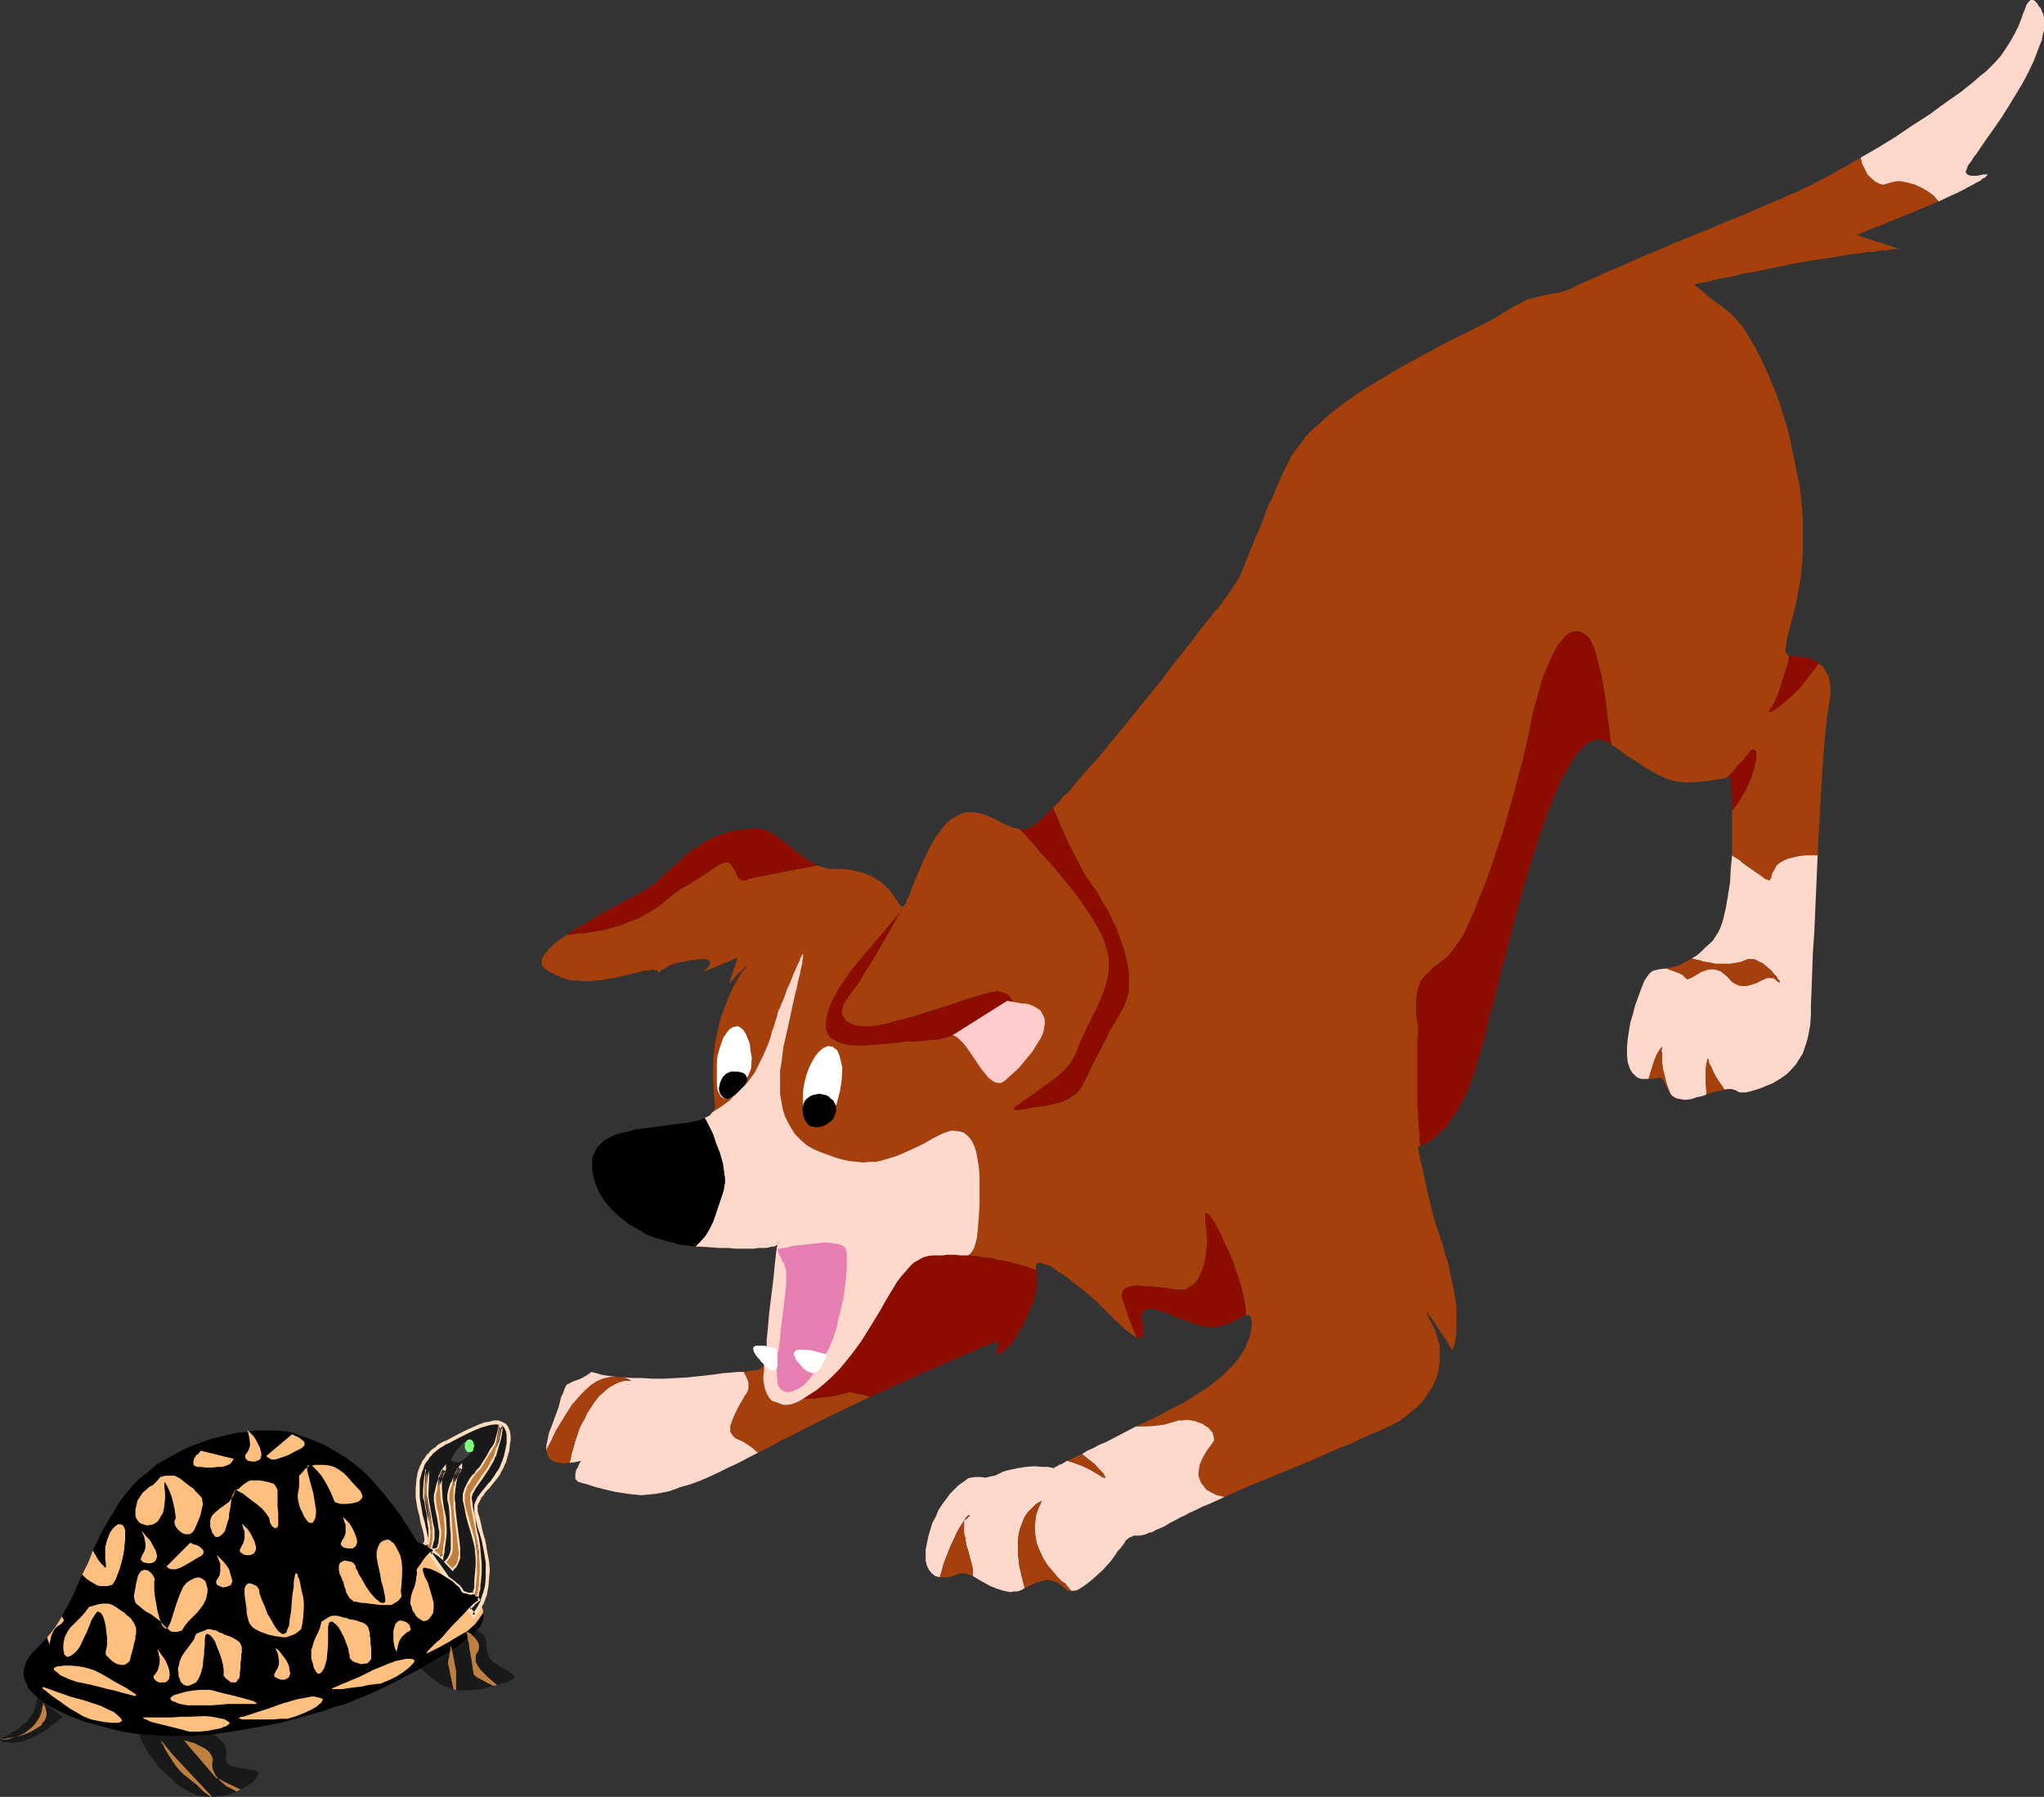 <?xml version="1.0" encoding="UTF-8" standalone="no"?>
<svg
   version="1.0"
   width="129.724mm"
   height="114.048mm"
   id="svg104"
   sodipodi:docname="Dog &amp; Turtle.wmf"
   xmlns:inkscape="http://www.inkscape.org/namespaces/inkscape"
   xmlns:sodipodi="http://sodipodi.sourceforge.net/DTD/sodipodi-0.dtd"
   xmlns="http://www.w3.org/2000/svg"
   xmlns:svg="http://www.w3.org/2000/svg">
  <rect width="100%" height="100%" fill="#333333" stroke="none"/>
  <sodipodi:namedview
     id="namedview104"
     pagecolor="#ffffff"
     bordercolor="#000000"
     borderopacity="0.25"
     inkscape:showpageshadow="2"
     inkscape:pageopacity="0.0"
     inkscape:pagecheckerboard="0"
     inkscape:deskcolor="#d1d1d1"
     inkscape:document-units="mm" />
  <defs
     id="defs1">
    <pattern
       id="WMFhbasepattern"
       patternUnits="userSpaceOnUse"
       width="6"
       height="6"
       x="0"
       y="0" />
  </defs>
  <path
     style="fill:#ffdfbf;fill-opacity:1;fill-rule:evenodd;stroke:none"
     d="m 186.648,297.758 v 0 l -0.162,0.323 v 0.485 l 0.323,-0.323 v -0.162 z"
     id="path1" />
  <path
     style="fill:#a53f0c;fill-opacity:1;fill-rule:evenodd;stroke:none"
     d="m 202.485,334.271 -1.293,0.323 -1.293,0.323 -2.747,0.323 -1.293,0.162 -1.131,0.162 h -1.293 -0.808 l -1.454,0.808 -1.293,0.485 -0.97,0.162 h -0.97 l -0.97,-0.323 -0.808,-0.323 -0.97,-0.323 -0.646,-0.646 -0.485,-0.808 -0.485,-1.131 -0.162,-0.646 -0.162,-0.808 -0.162,-0.969 v -0.969 l 0.162,-1.131 v -0.646 -0.969 l -0.162,0.485 -0.485,0.323 -0.323,0.323 -0.646,0.162 -0.646,0.162 h -0.646 l -0.97,0.162 -0.97,0.162 0.646,1.292 0.485,1.292 v 0.646 0.646 l -0.162,0.646 -0.323,0.646 -0.485,0.646 -0.323,0.646 -0.97,1.616 -0.808,1.616 -0.808,1.777 -0.162,0.646 -0.323,0.808 v 0.808 0.646 l 0.323,0.485 0.323,0.485 0.485,0.485 0.646,0.323 1.131,0.485 1.293,0.808 1.131,0.808 1.293,1.131 1.616,-0.808 1.939,-0.969 1.939,-1.131 2.101,-0.969 2.101,-1.131 2.262,-1.131 4.848,-2.423 5.01,-2.423 5.171,-2.423 -1.778,-0.485 -1.616,-0.323 -1.616,-0.323 -0.646,0.162 z"
     id="path2" />
  <path
     style="fill:#a53f0c;fill-opacity:1;fill-rule:evenodd;stroke:none"
     d="m 452.964,43.945 -0.485,0.162 -0.485,0.162 h -0.646 l -0.485,-0.162 -0.97,-0.485 -0.97,-0.808 -0.97,-0.969 -0.646,-1.292 -0.646,-1.292 -0.323,-1.454 -4.202,2.423 -4.04,2.262 -1.939,0.969 -1.778,0.969 -1.778,0.808 -1.616,0.808 -1.293,0.485 -1.293,0.646 -3.07,1.292 -1.616,0.646 -1.778,0.808 -3.717,1.616 -4.04,1.616 -4.202,1.777 -8.403,3.393 -4.04,1.777 -4.04,1.616 -3.555,1.616 -1.778,0.808 -1.616,0.646 -1.616,0.646 -1.293,0.646 -1.454,0.646 -1.131,0.485 -0.97,0.485 -0.808,0.323 -0.808,0.323 -0.485,0.323 -0.97,0.485 -0.808,0.323 -1.778,0.646 -1.939,0.323 -1.778,0.323 -2.101,0.485 -1.131,0.323 -1.293,0.323 -1.131,0.646 -1.293,0.646 -1.454,0.808 -1.616,0.969 -0.808,0.485 -0.97,0.646 -1.131,0.646 -1.293,0.646 -1.293,0.646 -1.616,0.808 -1.454,0.808 -1.778,0.808 -3.555,1.777 -3.878,2.1 -3.878,2.1 -4.04,2.262 -4.04,2.423 -4.04,2.423 -3.717,2.585 -3.717,2.747 -1.616,1.454 -1.616,1.454 -1.454,1.292 -1.454,1.454 -1.131,1.616 -1.131,1.454 -1.131,1.454 -0.808,1.616 -1.454,2.908 -1.293,2.908 -1.131,2.747 -1.293,2.585 -0.808,2.423 -0.97,2.423 -0.97,2.1 -0.808,2.1 -0.808,1.939 -0.808,1.939 -0.646,1.777 -0.808,1.777 -0.97,1.616 -0.97,1.454 -0.97,1.454 -1.131,1.454 -0.485,0.808 -0.646,0.808 -0.808,0.808 -0.808,1.131 -0.97,1.131 -0.97,1.292 -1.131,1.292 -1.131,1.616 -2.424,3.07 -2.586,3.231 -2.747,3.716 -2.909,3.554 -6.141,7.593 -3.07,3.716 -2.909,3.554 -3.07,3.393 -2.747,3.231 -1.293,1.616 -1.454,1.292 -1.131,1.454 -1.293,1.131 2.101,5.008 1.131,2.423 0.97,2.1 0.97,1.939 0.97,1.777 0.808,1.616 0.646,1.131 0.97,1.454 1.131,1.616 1.131,1.616 0.97,1.939 1.293,1.939 0.97,2.1 1.131,2.262 0.808,2.262 0.808,2.262 0.646,2.262 0.485,2.262 0.323,2.262 v 2.1 l -0.162,2.1 -0.646,2.1 -0.323,0.969 -0.485,0.808 -0.97,1.777 -0.808,1.454 -0.97,1.454 -0.646,1.292 -0.485,1.131 -0.646,1.131 -0.97,1.939 -1.778,3.393 -0.808,1.777 -0.97,1.939 -0.485,0.969 -0.485,0.808 -0.646,0.808 -0.646,0.646 -0.808,0.485 -0.646,0.485 -1.778,0.808 -1.778,0.485 -2.262,0.485 -2.586,0.323 -1.454,0.323 -1.454,0.162 -0.646,0.162 h -0.97 -0.162 l -0.162,-0.162 v -0.162 l 0.162,-0.162 0.162,-0.323 0.323,-0.162 0.485,-0.323 0.97,-0.808 1.293,-0.808 1.454,-0.969 1.454,-1.131 1.616,-1.131 1.616,-1.131 1.454,-1.292 1.454,-1.292 1.131,-1.454 0.808,-1.292 0.646,-1.292 0.485,-1.292 0.485,-1.292 1.293,-2.747 2.747,-5.493 1.293,-3.07 0.485,-1.454 0.485,-1.616 0.323,-1.454 0.162,-1.616 v -1.616 l -0.162,-1.777 -0.485,-1.616 -0.485,-1.777 -0.808,-1.777 -1.131,-1.939 -1.131,-1.939 -1.293,-1.939 -1.454,-2.1 -1.454,-1.939 -3.232,-4.039 -3.394,-3.877 -1.778,-1.939 -0.646,-0.969 -0.808,-0.808 -1.616,-1.777 -0.808,-0.808 -0.646,-0.808 -1.616,-0.323 -1.616,-0.646 -1.616,-0.808 -1.616,-0.808 -1.778,-0.808 -1.778,-0.485 -0.808,-0.162 h -0.97 -0.97 l -0.97,0.162 -1.293,0.646 -1.131,0.646 -1.293,0.969 -0.97,1.131 -0.97,1.292 -0.97,1.292 -1.616,2.908 -1.454,3.231 -1.454,3.231 -1.131,2.908 -0.485,1.454 -0.646,1.131 -0.162,0.808 -0.323,0.323 -0.323,0.646 -0.646,0.808 -0.646,1.131 -0.646,1.292 -0.808,1.454 -1.778,3.07 -1.778,3.07 -1.939,3.231 -0.97,1.454 -0.808,1.454 -0.808,1.292 -0.808,1.131 -0.646,0.808 -0.646,0.808 -0.485,0.808 -0.485,0.646 -0.485,0.808 -0.162,0.646 -0.162,0.646 v 0.646 0.646 l 0.323,0.485 0.323,0.485 0.323,0.485 0.485,0.323 0.646,0.323 0.808,0.323 0.97,0.162 0.97,0.162 h 1.131 1.293 l 1.616,-0.323 1.778,-0.323 2.101,-0.646 2.101,-0.485 2.262,-0.646 4.686,-1.454 4.686,-1.454 2.101,-0.808 2.101,-0.646 1.778,-0.485 1.454,-0.485 1.293,-0.323 0.485,-0.162 h 0.485 l 0.808,-0.162 h 0.646 l 0.97,0.323 0.97,0.323 0.646,0.646 0.323,0.485 0.323,0.485 0.162,0.485 v 0.162 h -0.162 l -0.323,0.323 -0.646,0.485 -0.97,0.485 -0.97,0.808 -1.293,0.646 -1.454,0.808 -1.454,0.969 -3.394,1.454 -3.555,1.616 -1.778,0.485 -1.778,0.485 -1.778,0.162 -1.778,0.162 -1.778,0.162 h -1.939 l -4.04,0.485 -4.202,0.323 -1.939,0.162 h -1.939 -1.778 l -1.616,-0.323 -1.454,-0.485 -1.131,-0.646 -0.646,-0.323 -0.323,-0.485 -0.323,-0.485 -0.323,-0.646 -0.162,-0.646 v -0.808 -0.808 l 0.162,-0.969 0.485,-1.777 0.646,-1.777 0.97,-1.939 0.97,-1.777 1.293,-1.777 1.131,-1.777 2.909,-3.554 2.909,-3.393 2.747,-3.231 1.293,-1.616 1.131,-1.292 1.131,-1.454 0.808,-1.131 0.162,-0.485 -0.323,0.323 h -0.323 l -0.323,-0.323 -0.323,-0.485 -0.485,-0.646 -0.485,-0.808 -0.646,-0.808 -0.646,-0.969 -0.97,-0.969 -1.131,-0.969 -1.293,-0.808 -1.616,-0.808 -1.778,-0.646 -2.262,-0.485 -1.131,-0.162 -1.293,-0.162 h -1.293 -1.616 l -1.454,-0.323 -1.454,-0.485 -5.171,0.969 -2.586,0.485 -2.424,0.485 -2.262,0.485 -1.939,0.323 -0.808,0.162 -0.808,0.323 h -0.485 l -0.485,0.323 h -0.646 -0.485 l -0.323,-0.162 -0.485,-0.323 -0.485,-0.969 -0.485,-1.131 -0.646,-0.969 -0.323,-0.323 -0.323,-0.323 -0.485,-0.162 -0.646,0.162 -0.646,0.162 -0.97,0.485 -1.778,1.292 -1.454,0.969 -1.616,0.969 -1.454,0.969 -3.07,1.777 -1.454,1.131 -1.454,1.131 -1.616,1.454 -2.101,1.292 -2.262,1.292 -1.293,0.646 -1.454,0.485 -1.454,0.646 -1.454,0.485 -1.778,0.485 -1.778,0.485 -1.939,0.323 -1.939,0.323 -2.101,0.162 -2.262,0.323 h -0.485 l -1.616,1.131 -1.454,1.131 -1.131,1.131 -0.97,1.131 -0.323,0.485 -0.323,0.485 -0.162,0.646 v 0.323 0.485 l 0.162,0.485 0.323,0.323 0.485,0.485 1.131,0.808 1.293,0.646 1.293,0.485 1.293,0.485 1.293,0.323 h 1.454 l 1.293,0.162 h 1.454 l 3.07,-0.323 2.909,-0.485 6.141,-1.454 1.131,-0.323 h 0.97 l 0.646,-0.162 h 0.646 l 0.485,0.162 h 0.323 l 0.162,0.323 0.162,0.162 0.485,-0.485 0.646,-0.323 0.808,-0.485 0.808,-0.485 0.97,-0.323 0.97,-0.323 1.293,-0.162 1.293,-0.323 1.454,-0.162 1.293,-0.162 h 0.808 l 0.808,0.162 0.323,0.162 0.323,0.323 v 0.162 0.323 l -0.323,0.646 -0.646,0.646 -0.485,0.485 v 0.162 h -0.162 l 8.242,-3.393 -2.101,6.139 4.848,-4.847 -0.162,0.162 -0.323,0.323 -0.485,0.808 -0.808,0.969 -0.808,1.292 -0.808,1.454 -0.97,1.777 -0.808,1.939 -0.97,2.423 -0.808,2.423 -0.646,2.747 -0.646,3.07 -0.323,3.231 -0.162,3.554 0.162,3.716 0.162,1.939 0.162,1.939 v 0.485 0.485 l -0.162,0.485 -0.323,0.485 1.293,-0.808 0.97,-0.646 1.939,-1.454 1.616,-1.616 1.616,-1.616 0.808,-0.808 0.808,-1.131 0.97,-1.292 0.646,-1.292 1.454,-2.908 1.293,-3.07 0.485,-1.454 0.323,-1.292 0.485,-1.292 0.323,-1.131 0.323,-0.969 0.162,-0.646 v -0.485 h 0.162 v -0.162 -0.162 l 0.162,-0.162 v -0.162 l 0.323,-0.485 0.162,-0.485 0.162,-0.485 0.323,-0.646 0.323,-0.808 0.323,-0.969 0.323,-0.969 0.485,-0.969 0.485,-1.131 0.485,-1.292 0.646,-1.454 0.646,-1.454 0.323,-0.646 0.162,-0.646 0.323,-0.323 v -0.323 l 0.162,-0.162 h 0.162 v 0.162 0.323 0.485 l -0.162,0.485 v 0.646 l -0.323,1.292 -0.323,1.616 -0.485,1.939 -0.162,0.969 -0.323,1.131 -0.97,4.362 -0.97,4.524 -0.485,2.1 -0.485,2.1 -0.485,3.877 -0.323,1.777 v 2.1 1.777 1.939 l 0.323,1.777 0.323,1.777 0.485,1.616 0.808,1.616 0.808,1.454 0.97,1.454 1.293,1.292 1.293,1.131 1.616,0.969 1.939,0.808 1.778,0.646 1.778,0.646 1.778,0.485 1.616,0.323 1.616,0.162 1.454,0.162 1.616,-0.162 h 1.454 l 1.454,-0.323 1.616,-0.485 1.616,-0.485 1.616,-0.646 1.778,-0.808 1.778,-0.808 1.939,-0.969 1.939,-1.131 0.97,-0.485 0.97,-0.485 0.808,-0.323 0.808,-0.323 0.808,-0.162 h 0.808 l 1.293,0.162 0.485,0.162 0.485,0.162 0.97,0.808 0.808,0.969 0.646,1.292 0.485,1.454 0.323,1.777 0.323,1.939 0.162,2.1 v 2.1 2.423 2.423 l -0.162,2.585 -0.162,2.1 -0.162,1.777 -0.162,1.454 -0.323,1.292 -0.323,1.131 -0.485,0.808 -0.485,0.646 -0.485,0.323 1.778,0.162 1.778,0.323 1.939,0.162 1.939,0.485 2.101,0.323 2.262,0.646 2.262,0.646 2.262,0.808 -0.162,-0.969 0.162,-0.323 v -0.162 l 0.485,-0.323 h 0.646 l 0.808,0.323 1.131,0.323 1.131,0.646 1.293,0.969 1.293,0.808 1.454,1.131 2.909,2.262 2.909,2.423 1.293,1.292 1.131,1.131 1.293,1.292 1.131,1.131 1.131,0.969 0.97,0.969 0.97,0.808 0.808,0.646 0.808,0.485 0.646,0.323 -0.485,-0.969 -0.485,-1.131 -0.97,-2.423 -0.808,-2.423 -0.808,-2.423 -0.162,-0.808 0.162,-0.646 0.162,-0.485 0.485,-0.485 0.646,-0.323 0.808,-0.162 0.808,-0.162 h 1.131 l 2.101,0.162 2.424,0.162 2.262,0.323 2.262,0.323 h 0.97 0.97 l 0.808,-0.485 0.808,-0.485 0.808,-0.646 0.646,-0.808 0.485,-0.969 0.485,-1.131 0.485,-1.292 0.323,-1.292 0.162,-1.454 0.162,-1.454 0.162,-1.616 -0.162,-1.454 v -1.777 l -0.323,-1.616 v -0.808 -0.485 -0.323 l 0.162,-0.323 h 0.162 l 0.162,0.162 0.323,0.162 0.323,0.323 0.323,0.485 0.323,0.485 0.485,0.808 0.485,0.808 0.97,1.777 0.808,2.1 1.131,2.1 0.97,2.423 0.808,2.423 0.808,2.423 0.646,2.262 0.485,2.262 0.323,1.939 v 1.616 l 0.646,-0.162 0.162,0.162 0.162,0.162 0.323,0.323 v 0.485 l 0.162,0.485 v 0.808 l -0.162,0.969 -0.162,1.131 -0.323,1.131 -0.485,1.131 -0.485,1.292 -0.808,1.292 -0.808,1.292 -1.131,1.292 -1.293,1.292 -1.454,1.454 -1.616,1.292 -1.778,1.454 -2.101,1.292 -2.262,1.454 -2.424,1.454 -2.747,1.292 -1.939,1.131 -1.939,0.969 -3.878,1.777 h 2.262 l 2.424,-0.162 2.262,-0.323 2.262,-0.646 0.97,-0.323 h 0.97 l 1.131,-0.162 0.97,0.162 0.97,0.162 0.808,0.323 0.97,0.323 0.646,0.485 0.808,0.485 0.485,0.646 0.485,0.485 0.162,0.646 0.162,0.646 v 0.646 l -0.323,0.485 -0.323,0.485 -0.485,0.646 -0.485,0.646 -0.97,1.616 -0.808,1.777 -0.162,0.969 -0.162,0.969 v 0.808 l 0.323,0.969 0.323,0.808 0.646,0.808 0.646,0.808 1.131,0.646 1.293,0.646 1.454,0.323 0.323,0.162 2.586,-1.131 2.747,-1.292 5.656,-2.262 11.635,-4.847 2.747,-1.292 2.747,-1.131 2.424,-0.969 2.424,-1.131 2.101,-0.969 2.101,-0.808 1.616,-0.808 1.454,-0.646 1.778,-0.969 1.616,-1.131 1.454,-1.292 1.454,-1.131 1.293,-1.454 0.97,-1.454 0.97,-1.454 0.808,-1.616 0.646,-1.616 0.323,-1.777 0.162,-1.616 v -1.777 -1.777 l -0.485,-1.616 -0.485,-1.777 -0.808,-1.616 -0.323,-0.808 -0.485,-0.646 -0.162,-0.485 -0.162,-0.485 -0.162,-0.162 v -0.162 -0.162 l 0.162,0.162 0.162,0.162 0.323,0.485 0.646,0.808 0.646,0.969 2.747,4.201 0.646,0.969 0.323,0.646 0.323,0.485 0.162,0.162 v 0 0 -0.323 l 0.323,-0.485 0.162,-0.646 0.162,-0.808 0.162,-1.131 0.162,-1.292 v -1.616 -1.777 -2.1 l -0.323,-2.262 -0.485,-2.747 -0.323,-1.454 -0.323,-1.454 -0.323,-1.616 -0.323,-1.616 -0.646,-1.777 -0.485,-1.939 -0.646,-1.939 -0.646,-1.939 -0.97,-3.07 -0.808,-3.231 -0.808,-3.393 -0.646,-3.07 -0.323,-1.454 -0.323,-1.454 -0.323,-1.131 -0.162,-1.131 -0.162,-0.808 -0.162,-0.646 v -0.323 -0.162 -0.162 h 0.485 l -0.323,-4.685 -0.323,-4.685 v -4.524 -7.917 -1.616 -1.454 -0.969 l 0.162,-0.808 v -0.808 l -0.162,-2.1 -0.323,-1.939 v -1.777 -1.454 l 0.162,-1.454 0.162,-1.131 0.323,-0.969 0.323,-0.969 0.485,-0.808 0.646,-0.808 0.646,-0.646 0.646,-0.646 0.808,-0.808 0.97,-0.646 0.97,-0.808 1.131,-0.808 0.646,-0.646 0.485,-0.646 0.646,-0.808 0.646,-0.969 0.646,-0.969 0.808,-1.131 0.646,-1.292 0.646,-1.454 1.454,-3.07 1.293,-3.393 1.454,-3.554 1.454,-4.039 1.293,-4.039 1.454,-4.201 2.424,-8.563 1.131,-4.201 1.131,-4.201 0.97,-4.039 0.808,-3.877 0.646,-3.554 0.97,-3.231 0.808,-3.07 0.808,-2.585 0.97,-2.423 0.808,-1.939 0.97,-1.777 0.808,-1.454 0.97,-1.131 0.808,-0.969 0.97,-0.646 0.808,-0.323 0.97,-0.162 0.808,0.162 0.808,0.485 0.808,0.646 0.646,0.646 0.485,0.969 0.485,1.131 0.485,1.454 0.323,1.454 0.485,1.777 0.485,1.777 0.323,1.939 0.646,3.877 0.485,4.039 0.485,3.716 0.162,1.616 0.323,1.616 1.778,1.131 1.616,1.292 1.616,0.969 1.293,0.808 1.293,0.969 1.131,0.646 1.131,0.646 1.131,0.646 1.778,0.808 1.778,0.646 1.778,0.323 1.939,0.162 2.909,-0.162 1.293,-0.162 1.293,-0.162 1.131,-0.162 1.131,-0.162 0.808,-0.162 0.808,-0.162 1.293,-1.292 1.131,-1.454 1.454,-1.454 1.293,-1.616 0.323,-0.323 0.162,-0.323 0.485,-0.323 h 0.485 l 0.162,0.162 0.323,0.485 v 0.646 0.969 l -0.323,1.131 -0.162,1.131 -0.485,1.292 -0.485,1.454 -0.646,1.454 -0.646,1.454 -0.97,1.454 -0.97,1.616 -1.131,1.454 v 2.423 5.332 2.908 l 0.646,0.485 1.131,0.646 1.131,0.969 0.646,0.485 0.97,0.646 1.131,0.808 0.97,0.646 0.646,0.485 0.646,0.485 0.485,0.162 0.323,0.162 h 0.162 0.162 l 0.162,-0.323 0.162,-0.162 0.162,-0.808 0.162,-0.485 0.323,-0.485 0.323,-0.646 0.323,-0.646 0.808,-0.646 0.808,-0.485 1.131,-0.485 1.293,-0.323 1.454,-0.323 1.454,-0.162 h 1.454 1.454 l 0.323,-6.139 0.323,-5.978 0.162,-2.747 0.162,-2.585 0.162,-2.585 0.162,-2.423 0.162,-2.262 0.162,-2.1 0.162,-1.939 0.162,-1.777 0.162,-1.454 0.162,-1.454 0.162,-0.969 0.162,-0.969 0.323,-1.616 0.162,-1.616 v -1.616 l -0.162,-1.454 -0.323,-1.292 -0.646,-1.131 -0.646,-1.131 -0.97,-0.808 -2.262,2.908 -2.101,2.747 -1.131,1.131 -1.131,1.131 -1.131,0.969 -0.97,0.808 -0.808,0.646 -0.808,0.646 -0.646,0.323 -0.485,0.323 h -0.323 l -0.162,-0.162 0.162,-0.323 0.323,-0.485 0.646,-1.131 0.646,-1.292 0.646,-1.616 0.485,-1.616 1.131,-3.554 0.485,-1.616 0.323,-1.616 -0.485,-0.323 -0.323,-0.485 -0.162,-0.646 0.162,-0.969 0.162,-1.292 0.323,-1.454 0.485,-1.777 0.485,-1.939 0.646,-2.262 0.485,-2.423 0.485,-2.585 0.485,-2.908 0.323,-3.231 0.162,-3.231 v -3.554 -3.877 l -0.323,-4.039 -0.485,-4.039 -0.808,-3.877 -0.808,-4.039 -0.808,-3.877 -1.131,-3.877 -1.131,-3.716 -1.293,-3.554 -1.454,-3.393 -1.454,-3.231 -1.454,-2.908 -1.616,-2.747 -1.454,-2.423 -1.778,-2.1 -1.616,-1.616 -0.97,-0.808 -0.808,-0.646 -1.616,-1.131 -1.293,-0.969 -1.131,-0.969 -0.97,-0.808 -0.808,-0.646 -0.485,-0.323 -0.162,-0.323 -0.162,-0.162 v 0 h 0.162 l 0.485,-0.162 0.97,-0.162 1.131,-0.162 1.454,-0.323 1.616,-0.485 1.778,-0.323 2.101,-0.323 2.101,-0.646 2.262,-0.323 4.686,-0.969 4.686,-0.969 4.525,-0.808 4.363,-0.646 3.878,-0.646 1.939,-0.323 1.778,-0.162 1.616,-0.323 h 1.616 l 1.293,-0.323 h 1.293 l 0.97,-0.162 0.97,-0.162 h 0.646 0.646 0.323 v 0 l -10.342,-3.393 0.162,-0.162 h 0.323 l 0.646,-0.323 0.646,-0.323 0.97,-0.323 1.131,-0.485 1.293,-0.485 1.293,-0.485 1.454,-0.646 1.616,-0.646 3.232,-1.292 6.949,-2.908 -0.646,-0.646 -0.485,-0.646 -1.293,-0.969 -1.616,-0.969 -1.778,-0.808 -1.778,-0.485 -1.616,-0.323 h -0.808 l -0.808,0.162 -0.646,0.162 z"
     id="path3" />
  <path
     style="fill:#ffd8cc;fill-opacity:1;fill-rule:evenodd;stroke:none"
     d="m 290.556,346.55 0.323,-0.485 0.323,-0.485 v -0.646 l -0.162,-0.646 -0.162,-0.646 -0.485,-0.485 -0.485,-0.646 -0.808,-0.485 -0.646,-0.485 -0.97,-0.323 -0.808,-0.323 -0.97,-0.162 -0.97,-0.162 -1.131,0.162 h -0.97 l -0.97,0.323 -2.262,0.646 -2.262,0.323 -2.424,0.162 h -2.262 l -3.717,1.939 -3.394,1.777 -1.616,0.646 -1.454,0.808 -1.454,0.646 -1.293,0.808 1.616,1.292 1.454,1.131 1.131,1.292 0.485,0.485 0.485,0.485 0.162,0.485 0.162,0.162 0.162,0.323 h -0.162 -0.323 l -0.323,-0.162 -0.485,-0.323 -0.808,-0.485 -1.939,-1.131 -1.778,-0.808 -1.778,-0.646 -1.616,-0.485 -0.808,0.485 -0.646,0.323 -0.485,0.162 -0.485,0.323 -0.323,0.162 -0.323,0.162 -0.162,0.162 v 0 h -0.162 l -0.162,-0.162 h -0.485 l -0.485,-0.162 h -0.646 -0.808 l -1.778,-0.162 -2.101,0.162 -2.101,0.323 -2.262,0.485 -1.131,0.323 -0.97,0.485 -0.97,0.485 -0.97,0.162 -0.646,0.162 -0.646,0.162 -1.293,-0.162 h -1.131 l -1.131,0.162 -0.646,0.162 -0.646,0.485 -0.646,0.485 -0.97,0.646 -0.97,0.969 -1.131,1.131 -0.808,1.131 -0.97,1.292 -0.97,1.454 -0.646,1.616 -0.808,1.454 -0.485,1.616 -0.485,1.616 -0.323,1.616 -0.323,1.616 v 1.454 1.131 l 0.323,1.292 0.485,0.969 0.646,0.808 0.808,0.646 1.131,0.323 0.485,-1.616 0.485,-1.777 1.454,-3.716 0.808,-1.777 0.808,-1.777 0.808,-1.454 0.97,-1.454 0.323,-0.485 0.162,-0.323 0.485,-0.485 h 0.323 0.162 l -0.646,0.646 -0.808,0.646 v 0.485 1.616 0.969 l 0.323,1.131 0.162,1.454 0.485,1.454 0.485,1.939 0.323,1.131 0.323,1.292 v 0.969 0.808 l 1.293,0.808 1.454,0.808 1.454,0.808 1.616,0.646 1.616,0.485 1.616,0.323 0.808,-0.162 h 0.808 l 0.97,-0.323 0.808,-0.485 v 0 l -0.646,-2.585 -0.646,-2.747 -0.323,-3.07 v -1.454 -1.454 l 0.162,-1.454 0.323,-1.454 0.485,-1.292 0.485,-1.292 0.808,-1.292 0.97,-0.969 1.131,-1.131 1.454,-0.808 -0.162,0.162 -0.162,0.323 -0.162,0.485 -0.323,0.646 -0.323,0.808 -0.323,0.969 -0.162,1.131 -0.162,1.292 v 1.292 l 0.162,1.616 0.323,1.616 0.646,1.616 0.808,1.777 1.131,1.777 1.616,1.939 0.808,0.969 0.97,0.969 0.808,0.485 0.485,0.646 0.97,1.131 h 0.646 l 0.808,-0.162 0.808,-0.485 0.97,-0.646 1.293,-0.969 1.131,-0.969 1.939,-1.777 1.778,-1.939 1.293,-1.777 0.485,-0.808 0.646,-0.646 0.97,-1.292 0.323,-0.646 0.485,-0.323 0.323,-0.323 0.485,-0.162 0.646,-0.323 h 0.646 0.808 l 0.808,-0.162 0.646,-0.162 0.646,-0.323 0.808,-0.162 0.808,-0.485 1.131,-0.485 1.131,-0.485 1.293,-0.808 1.616,-0.808 0.808,-0.485 1.131,-0.485 1.131,-0.646 1.454,-0.646 1.616,-0.808 1.616,-0.646 1.778,-0.808 1.778,-0.808 -0.323,-0.162 -1.454,-0.323 -1.293,-0.646 -1.131,-0.646 -0.646,-0.808 -0.646,-0.808 -0.323,-0.808 -0.323,-0.969 v -0.808 l 0.162,-0.969 0.162,-0.969 0.808,-1.777 0.97,-1.616 0.485,-0.646 z"
     id="path4" />
  <path
     style="fill:#ffd8cc;fill-opacity:1;fill-rule:evenodd;stroke:none"
     d="m 426.139,207.607 -0.323,0.646 -0.323,0.646 -0.323,0.485 -0.162,0.485 -0.162,0.808 -0.162,0.162 -0.162,0.323 h -0.162 -0.162 l -0.323,-0.162 -0.485,-0.162 -0.646,-0.485 -0.646,-0.485 -0.97,-0.646 -1.131,-0.808 -0.97,-0.646 -0.646,-0.485 -0.646,-0.485 -0.485,-0.485 -1.131,-0.646 -0.646,-0.485 -0.323,3.231 -0.162,3.231 -0.485,3.07 -0.485,2.908 -0.646,2.747 -0.323,1.131 -0.485,1.292 -0.485,0.969 -0.646,0.969 -0.485,0.808 -0.646,0.646 -1.293,1.131 -1.131,1.131 -0.97,0.808 -1.131,0.646 1.778,0.485 v 0 h 0.323 l 0.323,0.162 0.485,0.162 1.293,0.162 1.454,0.323 h 1.939 1.778 l 1.778,-0.323 0.808,-0.162 0.808,-0.323 0.808,-0.323 h 0.97 l 0.808,0.162 0.808,0.485 0.808,0.323 0.808,0.646 1.454,1.292 0.485,0.646 0.646,0.646 0.323,0.646 0.323,0.323 0.162,0.323 -0.162,0.162 -0.162,-0.162 -0.485,-0.323 -0.485,-0.485 -0.485,-0.162 h -0.646 -0.646 l -1.454,0.646 -1.293,0.646 -1.616,0.485 -0.808,0.162 h -0.808 l -0.808,-0.162 -0.808,-0.323 -0.97,-0.646 -0.808,-0.969 -0.97,-0.808 -0.808,-0.646 -0.97,-0.323 -0.808,-0.162 h -0.646 l -0.808,0.162 -1.454,0.485 -1.293,0.808 -1.131,0.646 -0.485,0.162 -0.323,0.162 -0.323,-0.162 -0.323,-0.323 -0.323,-0.323 -0.323,-0.323 -1.131,-0.485 -1.293,-0.485 -1.293,-0.485 -1.616,0.162 -0.808,0.162 -0.646,0.162 -0.646,0.323 -0.485,0.485 -0.485,0.646 -0.646,0.969 -0.485,1.131 -0.485,1.292 -0.646,1.777 -0.646,1.777 -0.485,1.939 -0.646,2.1 -0.323,1.939 -0.323,2.1 -0.162,1.939 v 1.939 l 0.162,1.616 0.485,1.454 0.323,0.646 0.323,0.485 0.485,0.485 0.485,0.485 0.646,0.323 0.646,0.162 h 0.808 0.808 l 0.646,-2.1 0.646,-2.1 0.808,-1.939 1.131,-1.616 v 0.485 l -0.162,0.485 0.162,0.485 v 0.646 1.454 l 0.162,1.616 0.485,1.939 0.485,1.939 0.808,2.1 0.323,0.485 0.646,0.485 0.646,0.323 0.97,0.162 0.97,0.162 1.454,-0.162 1.454,-0.485 0.97,-0.162 0.97,-0.323 0.162,-0.162 h 0.162 l -0.162,-2.747 v -2.423 -1.131 l 0.162,-0.969 0.162,-0.808 0.162,-0.646 v 0 l 0.162,0.485 0.162,0.808 0.485,0.808 0.485,1.131 0.646,1.292 0.97,1.454 1.131,1.616 0.646,-0.162 h 0.646 0.485 l 0.323,0.162 0.646,0.162 0.162,0.162 0.323,0.162 0.323,0.162 h 0.323 0.485 0.646 l 0.808,-0.162 1.131,-0.323 1.131,-0.323 1.616,-0.646 1.939,-0.808 1.616,-0.969 1.616,-1.131 1.131,-1.131 1.131,-1.292 0.808,-1.292 0.808,-1.292 0.485,-1.454 0.485,-1.454 0.323,-1.292 0.485,-2.585 0.162,-2.423 v -1.131 -0.969 l 0.162,-4.201 0.162,-4.362 0.162,-4.524 0.323,-4.524 0.808,-18.58 h -1.454 -1.454 l -1.454,0.162 -1.454,0.323 -1.293,0.323 -1.131,0.485 -0.808,0.485 z"
     id="path5" />
  <path
     style="fill:#ffd8cc;fill-opacity:1;fill-rule:evenodd;stroke:none"
     d="m 179.053,334.271 0.323,-0.646 0.162,-0.646 v -0.646 -0.646 l -0.485,-1.292 -0.646,-1.292 h -1.454 l -1.778,0.162 -1.939,0.162 -1.131,0.162 -1.131,0.162 -5.818,0.646 -2.909,0.162 -2.909,0.162 h -2.747 l -2.586,-0.162 h -2.424 l -2.262,-0.162 1.131,0.323 0.97,0.485 h -0.808 -0.646 l -0.808,0.162 -0.97,0.323 -0.97,0.485 -1.131,0.646 -1.131,0.969 -1.293,1.131 -1.131,1.454 -1.131,1.777 -0.646,0.969 -0.485,1.131 -0.646,1.131 -0.646,1.292 -0.485,1.454 -0.485,1.454 -0.485,1.777 -0.485,1.616 -0.162,1.131 -0.323,0.808 1.293,-0.162 1.616,-0.323 h -0.162 v 0.162 l -0.323,0.485 -0.323,0.808 -0.485,0.808 -0.162,0.969 v 0.808 0.323 l 0.323,0.323 0.323,0.323 0.485,0.162 0.485,0.162 0.808,0.162 0.97,0.323 0.97,0.323 1.131,0.323 1.293,0.323 2.747,0.646 3.07,0.485 1.616,0.162 1.616,0.162 1.778,-0.162 1.616,-0.162 1.778,-0.323 1.616,-0.323 2.586,-0.969 2.262,-0.646 2.262,-0.808 2.262,-0.969 2.424,-1.131 1.293,-0.646 1.293,-0.646 1.454,-0.646 1.616,-0.808 1.778,-0.969 1.939,-0.969 -1.293,-1.131 -1.131,-0.808 -1.293,-0.808 -1.131,-0.485 -0.646,-0.323 -0.485,-0.485 -0.323,-0.485 -0.323,-0.485 v -0.646 -0.808 l 0.323,-0.808 0.162,-0.646 0.808,-1.777 0.808,-1.616 0.97,-1.616 0.323,-0.646 z"
     id="path6" />
  <path
     style="fill:#ffd8cc;fill-opacity:1;fill-rule:evenodd;stroke:none"
     d="m 147.541,330.232 -1.293,-0.162 -1.131,-0.162 -0.97,-0.162 -0.97,-0.323 -1.293,-0.323 -1.131,0.808 -1.454,0.808 -1.778,0.646 -1.616,0.808 -0.485,0.969 -0.323,0.969 -0.485,0.969 -0.323,1.292 -0.323,1.292 -0.485,1.292 -1.131,3.07 -0.646,1.616 -0.323,1.616 -0.323,1.454 v 1.292 l 0.485,-1.131 0.646,-1.131 0.646,-1.454 0.646,-1.292 1.778,-2.908 1.939,-3.07 1.131,-1.292 1.131,-1.292 1.131,-1.131 1.293,-1.131 1.293,-0.808 1.454,-0.646 1.454,-0.323 z"
     id="path7" />
  <path
     style="fill:#ffd8cc;fill-opacity:1;fill-rule:evenodd;stroke:none"
     d="m 473.003,38.452 0.485,-0.808 0.646,-0.808 1.293,-1.939 1.454,-2.1 1.616,-2.262 1.778,-2.585 1.616,-2.585 3.232,-5.332 1.454,-2.747 1.293,-2.747 0.97,-2.585 0.97,-2.423 0.162,-1.131 0.323,-1.131 V 6.139 5.17 4.201 l -0.162,-0.808 -0.323,-0.646 -0.323,-0.808 -0.485,-0.485 -0.323,-0.646 -0.323,-0.323 -0.323,-0.323 L 487.708,0 h -0.323 -0.323 l -0.485,0.485 -0.485,0.646 -0.323,0.969 -0.485,1.131 -0.485,1.454 -0.646,1.616 -0.808,1.616 -0.97,1.777 -1.131,1.777 -1.293,1.939 -1.616,1.777 -1.939,1.939 -1.454,1.131 -1.454,1.292 -1.616,1.292 -1.616,1.292 -3.717,2.585 -3.717,2.747 -4.04,2.585 -4.04,2.747 -4.202,2.585 -4.202,2.423 0.323,1.454 0.646,1.292 0.646,1.292 0.97,0.969 0.97,0.808 0.97,0.485 0.485,0.162 h 0.646 l 0.485,-0.162 0.485,-0.162 0.646,-0.162 0.646,-0.162 0.808,-0.162 h 0.808 l 1.616,0.323 1.778,0.485 1.778,0.808 1.616,0.969 1.293,0.969 0.485,0.646 0.646,0.646 3.07,-1.454 1.454,-0.646 1.293,-0.646 1.131,-0.646 1.293,-0.646 0.808,-0.485 0.97,-0.485 0.485,-0.485 0.485,-0.162 0.323,-0.323 0.162,-0.162 0.162,-0.162 v -0.162 h -0.162 -0.323 -0.485 l -1.454,0.323 h -0.808 -0.646 l -0.646,-0.162 -0.323,-0.162 -0.323,-0.485 v -0.323 l 0.162,-0.323 0.162,-0.485 0.162,-0.485 0.485,-0.646 z"
     id="path8" />
  <path
     style="fill:#8c0c00;fill-opacity:1;fill-rule:evenodd;stroke:none"
     d="m 258.237,252.359 -0.646,1.292 -0.808,1.292 -1.131,1.454 -1.454,1.292 -1.454,1.292 -1.616,1.131 -1.616,1.131 -1.454,1.131 -1.454,0.969 -1.293,0.808 -0.97,0.808 -0.485,0.323 -0.323,0.162 -0.162,0.323 -0.162,0.162 v 0.162 l 0.162,0.162 h 0.162 0.97 l 0.646,-0.162 1.454,-0.162 1.454,-0.323 2.586,-0.323 2.262,-0.485 1.778,-0.485 1.778,-0.808 0.646,-0.485 0.808,-0.485 0.646,-0.646 0.646,-0.808 0.485,-0.808 0.485,-0.969 0.97,-1.939 0.808,-1.777 1.778,-3.393 0.97,-1.939 0.646,-1.131 0.485,-1.131 0.646,-1.292 0.97,-1.454 0.808,-1.454 0.97,-1.777 0.485,-0.808 0.323,-0.969 0.646,-2.1 0.162,-2.1 v -2.1 l -0.323,-2.262 -0.485,-2.262 -0.646,-2.262 -0.808,-2.262 -0.808,-2.262 -1.131,-2.262 -0.97,-2.1 -1.293,-1.939 -0.97,-1.939 -1.131,-1.616 -1.131,-1.616 -0.97,-1.454 -0.646,-1.131 -0.808,-1.616 -0.97,-1.777 -0.97,-1.939 -0.97,-2.1 -1.131,-2.423 -2.101,-5.008 -1.293,1.292 -1.293,1.292 -1.131,0.969 -0.97,0.808 -0.808,0.485 -0.808,0.323 h -0.808 -0.808 l 1.454,1.616 1.616,1.777 0.808,0.808 0.646,0.969 1.778,1.939 3.394,3.877 3.232,4.039 1.454,1.939 1.454,2.1 1.293,1.939 1.131,1.939 1.131,1.939 0.808,1.777 0.485,1.777 0.485,1.616 0.162,1.777 v 1.616 l -0.162,1.616 -0.323,1.454 -0.485,1.616 -0.485,1.454 -1.293,3.07 -1.454,2.747 -1.293,2.747 -1.293,2.747 -0.485,1.292 z"
     id="path9" />
  <path
     style="fill:#8c0c00;fill-opacity:1;fill-rule:evenodd;stroke:none"
     d="m 223.816,301.151 -1.293,0.162 -1.131,0.323 -1.131,0.646 -1.131,0.646 -0.97,0.969 -0.97,1.131 -1.131,1.292 -0.97,1.292 -0.97,1.616 -0.97,1.616 -0.97,1.616 -0.97,1.777 -2.262,3.716 -2.424,3.877 -1.778,2.423 -1.778,2.262 -1.778,2.1 -1.778,1.777 -1.778,1.616 -1.778,1.454 -1.778,1.131 -1.454,0.969 h 0.808 1.293 l 1.131,-0.162 1.293,-0.162 2.747,-0.323 1.293,-0.323 1.293,-0.323 0.646,-0.162 0.646,-0.162 1.616,0.323 1.616,0.323 1.778,0.485 5.333,-2.423 5.333,-2.423 2.424,-1.131 2.424,-0.969 2.424,-1.131 2.101,-0.808 1.939,-0.969 1.778,-0.646 1.778,-0.808 1.293,-0.646 1.293,-0.485 0.97,-0.323 0.646,-0.323 0.323,-0.162 h 0.323 0.323 v 0.323 0.323 l -0.162,0.646 -0.162,0.808 -0.162,0.646 0.162,0.323 v 0 h 0.323 0.323 l 0.485,-0.485 0.646,-0.485 0.808,-0.646 0.808,-0.969 0.808,-0.969 0.646,-1.131 1.454,-2.423 1.293,-2.747 1.131,-2.747 0.323,-1.454 0.323,-1.292 0.162,-1.454 0.162,-1.131 -0.162,-1.292 -0.162,-0.969 -2.262,-0.808 -2.262,-0.646 -2.262,-0.646 -2.101,-0.323 -1.939,-0.485 -1.939,-0.162 -1.778,-0.323 -1.778,-0.162 -0.646,0.485 -0.808,0.162 h -0.97 -0.97 l -1.131,-0.323 h -1.293 l -1.293,-0.162 z"
     id="path10" />
  <path
     style="fill:#8c0c00;fill-opacity:1;fill-rule:evenodd;stroke:none"
     d="m 223.816,301.151 1.293,0.162 1.293,0.162 h 1.293 l 1.131,0.323 h 0.97 0.97 l 0.808,-0.162 0.646,-0.485 h -1.778 l -1.616,-0.162 h -1.616 l -1.131,0.162 h -0.97 -0.808 -0.323 z"
     id="path11" />
  <path
     style="fill:#8c0c00;fill-opacity:1;fill-rule:evenodd;stroke:none"
     d="m 217.513,215.846 v 0.162 l -0.162,0.323 -0.162,0.323 -0.323,0.485 0.162,-0.162 z"
     id="path12" />
  <path
     style="fill:#8c0c00;fill-opacity:1;fill-rule:evenodd;stroke:none"
     d="m 221.715,249.613 1.778,-0.162 1.778,-0.162 1.778,-0.485 1.778,-0.485 3.555,-1.616 3.394,-1.454 1.454,-0.969 1.454,-0.808 1.293,-0.646 0.97,-0.808 0.97,-0.485 0.646,-0.485 0.323,-0.323 h 0.162 v -0.162 l -0.162,-0.485 -0.323,-0.485 -0.323,-0.485 -0.646,-0.646 -0.97,-0.323 -0.97,-0.323 h -0.646 l -0.808,0.162 h -0.485 l -0.485,0.162 -1.293,0.323 -1.454,0.485 -1.778,0.485 -2.101,0.646 -2.101,0.808 -4.686,1.454 -4.686,1.454 -2.262,0.646 -2.101,0.485 -2.101,0.646 -1.778,0.323 -1.616,0.323 h -1.293 -1.131 l -0.97,-0.162 -0.97,-0.162 -0.808,-0.323 -0.646,-0.323 -0.485,-0.323 -0.323,-0.485 -0.323,-0.485 -0.323,-0.485 v -0.646 -0.646 l 0.162,-0.646 0.162,-0.646 0.485,-0.808 0.485,-0.646 0.485,-0.808 0.646,-0.808 0.646,-0.808 0.808,-1.131 0.808,-1.292 0.808,-1.454 0.97,-1.454 1.939,-3.231 1.778,-3.07 1.778,-3.07 0.808,-1.454 0.646,-1.292 0.646,-1.131 0.646,-0.808 -0.808,1.131 -1.131,1.454 -1.131,1.292 -1.293,1.616 -2.747,3.231 -2.909,3.393 -2.909,3.554 -1.131,1.777 -1.293,1.777 -0.97,1.777 -0.97,1.939 -0.646,1.777 -0.485,1.777 -0.162,0.969 v 0.808 0.808 l 0.162,0.646 0.323,0.646 0.323,0.485 0.323,0.485 0.646,0.323 1.131,0.646 1.454,0.485 1.616,0.323 h 1.778 1.939 l 1.939,-0.162 4.202,-0.323 4.04,-0.485 h 1.939 z"
     id="path13" />
  <path
     style="fill:#8c0c00;fill-opacity:1;fill-rule:evenodd;stroke:none"
     d="m 159.822,215.846 1.454,-1.131 1.454,-1.131 3.07,-1.777 3.07,-1.939 1.454,-0.969 1.778,-1.292 0.97,-0.485 0.646,-0.162 0.646,-0.162 0.485,0.162 0.323,0.323 0.323,0.323 0.646,0.969 0.485,1.131 0.485,0.969 0.485,0.323 0.323,0.162 h 0.485 0.646 l 0.485,-0.323 h 0.485 l 0.808,-0.323 0.808,-0.162 1.939,-0.323 2.262,-0.485 2.424,-0.485 2.586,-0.485 5.171,-0.969 -1.778,-0.969 -1.778,-1.292 -1.939,-1.454 -1.778,-1.454 -1.939,-1.454 -1.778,-1.131 -0.97,-0.485 -0.97,-0.323 -0.97,-0.323 h -0.97 l -2.424,0.162 -2.262,0.323 -2.101,0.485 -1.939,0.646 -1.939,0.808 -1.616,0.969 -1.778,1.131 -1.454,0.969 -1.454,1.131 -1.293,1.292 -2.586,2.262 -0.97,0.969 -1.131,0.969 -0.97,0.969 -0.97,0.646 -0.485,0.485 -0.808,0.323 -0.97,0.646 -1.131,0.646 -1.131,0.646 -1.293,0.646 -2.747,1.454 -3.07,1.616 -2.909,1.777 -3.07,1.777 -2.747,1.777 h 0.485 l 2.262,-0.323 2.101,-0.162 1.939,-0.323 1.939,-0.323 1.778,-0.485 1.778,-0.485 1.454,-0.485 1.454,-0.646 1.454,-0.485 1.293,-0.646 2.262,-1.292 2.101,-1.292 z"
     id="path14" />
  <path
     style="fill:#8c0c00;fill-opacity:1;fill-rule:evenodd;stroke:none"
     d="m 289.102,292.911 0.323,1.616 v 1.777 l 0.162,1.454 -0.162,1.616 -0.162,1.454 -0.162,1.454 -0.323,1.292 -0.485,1.292 -0.485,1.131 -0.485,0.969 -0.646,0.808 -0.808,0.646 -0.808,0.485 -0.808,0.485 h -0.97 -0.97 l -2.262,-0.323 -2.262,-0.323 -2.424,-0.162 -2.101,-0.162 h -1.131 l -0.808,0.162 -0.808,0.162 -0.646,0.323 -0.485,0.485 -0.162,0.485 -0.162,0.646 0.162,0.808 0.808,2.423 0.808,2.423 0.97,2.423 0.485,1.131 0.485,0.969 0.485,0.162 h 0.323 l 0.323,-0.162 0.323,-0.323 v -0.485 -0.808 -0.969 l -0.162,-1.292 -0.162,-0.646 v -0.485 -0.485 l 0.162,-0.485 0.162,-0.323 0.162,-0.162 0.808,-0.323 0.808,-0.162 0.97,0.162 1.131,0.323 1.293,0.485 2.909,1.131 2.909,1.131 1.454,0.485 1.293,0.323 1.454,0.323 1.131,0.162 1.454,-0.162 1.293,-0.323 1.131,-0.323 1.131,-0.485 0.97,-0.485 0.808,-0.485 0.808,-0.485 0.646,-0.162 v -1.616 l -0.323,-1.939 -0.485,-2.262 -0.646,-2.262 -0.808,-2.423 -0.808,-2.423 -0.97,-2.423 -1.131,-2.1 -0.808,-2.1 -0.97,-1.777 -0.485,-0.808 -0.485,-0.808 -0.323,-0.485 -0.323,-0.485 -0.323,-0.323 -0.323,-0.162 -0.162,-0.162 h -0.162 l -0.162,0.323 v 0.323 0.485 z"
     id="path15" />
  <path
     style="fill:#8c0c00;fill-opacity:1;fill-rule:evenodd;stroke:none"
     d="m 366.993,174.648 -0.808,3.877 -0.97,4.039 -1.131,4.201 -1.131,4.201 -2.424,8.563 -1.454,4.201 -1.293,4.039 -1.454,4.039 -1.454,3.554 -1.293,3.393 -1.454,3.07 -0.646,1.454 -0.646,1.292 -0.808,1.131 -0.646,0.969 -0.646,0.969 -0.646,0.808 -0.485,0.646 -0.646,0.646 -1.131,0.808 -0.97,0.808 -0.97,0.646 -0.808,0.808 -0.646,0.646 -0.646,0.646 -0.646,0.808 -0.485,0.808 -0.323,0.969 -0.323,0.969 -0.162,1.131 -0.162,1.454 v 1.454 1.777 l 0.323,1.939 0.162,2.1 v 0.808 l -0.162,0.808 v 0.969 1.454 1.616 7.917 4.524 l 0.323,4.685 0.323,4.685 0.485,-0.323 0.485,-0.162 0.646,-0.323 0.646,-0.323 0.808,-0.646 0.808,-0.646 0.808,-0.808 0.97,-0.808 0.97,-1.131 0.808,-1.292 1.131,-1.454 0.97,-1.777 0.97,-1.777 0.97,-2.1 0.808,-2.262 0.97,-2.585 0.485,-1.939 0.646,-1.939 0.646,-2.262 0.646,-2.585 0.646,-2.747 0.808,-2.908 0.808,-3.07 0.808,-3.231 0.808,-3.393 0.97,-3.393 1.778,-7.109 1.939,-7.109 2.101,-7.109 1.131,-3.554 0.97,-3.231 1.131,-3.231 1.131,-3.07 1.131,-2.908 1.131,-2.585 1.131,-2.585 1.293,-2.1 1.131,-2.1 1.131,-1.616 1.293,-1.454 1.131,-0.969 1.293,-0.646 0.485,-0.162 0.646,-0.162 h 0.646 l 0.485,0.162 0.646,0.162 0.646,0.323 0.485,0.323 0.485,0.323 -0.323,-1.616 -0.162,-1.616 -0.485,-3.716 -0.485,-4.039 -0.646,-3.877 -0.323,-1.939 -0.485,-1.777 -0.485,-1.777 -0.323,-1.454 -0.485,-1.454 -0.485,-1.131 -0.485,-0.969 -0.646,-0.646 -0.808,-0.646 -0.808,-0.485 -0.808,-0.162 -0.97,0.162 -0.808,0.323 -0.97,0.646 -0.808,0.969 -0.97,1.131 -0.808,1.454 -0.97,1.777 -0.808,1.939 -0.97,2.423 -0.808,2.585 -0.808,3.07 -0.97,3.231 z"
     id="path16" />
  <path
     style="fill:#8c0c00;fill-opacity:1;fill-rule:evenodd;stroke:none"
     d="m 419.352,180.787 -1.293,1.616 -1.454,1.454 -1.131,1.454 -1.293,1.292 0.323,-0.162 h 0.323 l 0.323,-0.162 v 0 0.162 0.485 0.646 l 0.162,0.969 v 1.292 l 0.162,1.292 v 1.616 1.777 l 1.131,-1.454 0.97,-1.616 0.97,-1.454 0.646,-1.454 0.646,-1.454 0.485,-1.454 0.485,-1.292 0.162,-1.131 0.323,-1.131 v -0.969 -0.646 l -0.323,-0.485 -0.162,-0.162 h -0.485 l -0.485,0.323 -0.162,0.323 z"
     id="path17" />
  <path
     style="fill:#8c0c00;fill-opacity:1;fill-rule:evenodd;stroke:none"
     d="m 436.32,159.138 -1.293,-0.808 -1.454,-0.485 -0.97,-0.162 -0.97,-0.162 -0.97,-0.162 h -1.131 -0.323 l -0.323,1.616 -0.485,1.616 -1.131,3.554 -0.485,1.616 -0.646,1.616 -0.646,1.292 -0.646,1.131 -0.323,0.485 -0.162,0.323 0.162,0.162 h 0.323 l 0.485,-0.323 0.646,-0.323 0.808,-0.646 0.808,-0.646 0.97,-0.808 1.131,-0.969 1.131,-1.131 1.131,-1.131 2.101,-2.747 z"
     id="path18" />
  <path
     style="fill:#a53f0c;fill-opacity:1;fill-rule:evenodd;stroke:none"
     d="m 404.161,234.426 0.323,0.323 0.323,0.162 0.323,-0.162 0.485,-0.162 1.131,-0.646 1.293,-0.808 1.454,-0.485 0.808,-0.162 h 0.646 l 0.808,0.162 0.97,0.323 0.808,0.646 0.97,0.808 0.808,0.969 0.97,0.646 0.808,0.323 0.808,0.162 h 0.808 l 0.808,-0.162 1.616,-0.485 1.293,-0.646 1.454,-0.646 h 0.646 0.646 l 0.485,0.162 0.485,0.485 0.485,0.323 0.162,0.162 0.162,-0.162 -0.162,-0.323 -0.323,-0.323 -0.323,-0.646 -0.646,-0.646 -0.485,-0.646 -1.454,-1.292 -0.808,-0.646 -0.808,-0.323 -0.808,-0.485 -0.808,-0.162 h -0.97 l -0.808,0.323 -0.808,0.323 -0.808,0.162 -1.778,0.323 h -1.778 -1.939 l -1.454,-0.323 -1.293,-0.162 -0.485,-0.162 -0.323,-0.162 h -0.323 v 0 l -1.778,-0.485 -0.97,0.646 -0.808,0.323 -0.808,0.485 -0.808,0.323 -1.454,0.323 -1.131,0.323 1.293,0.485 1.293,0.485 1.131,0.485 0.323,0.323 z"
     id="path19" />
  <path
     style="fill:#a53f0c;fill-opacity:1;fill-rule:evenodd;stroke:none"
     d="m 409.332,262.538 1.454,-0.485 1.131,-0.323 0.97,-0.162 0.808,-0.162 -1.131,-1.616 -0.97,-1.454 -0.646,-1.292 -0.485,-1.131 -0.485,-0.808 -0.162,-0.808 -0.162,-0.485 v 0 l -0.162,0.646 -0.162,0.808 -0.162,0.969 v 1.131 2.423 z"
     id="path20" />
  <path
     style="fill:#a53f0c;fill-opacity:1;fill-rule:evenodd;stroke:none"
     d="m 398.667,251.067 -1.131,1.616 -0.808,1.939 -0.646,2.1 -0.646,2.1 h 0.97 l 0.808,-0.162 0.808,-0.162 0.485,0.162 0.323,0.323 0.323,0.485 0.646,1.292 0.323,0.808 0.485,0.646 -0.808,-2.1 -0.485,-1.939 -0.485,-1.939 -0.162,-1.616 v -1.454 -0.646 l -0.162,-0.485 0.162,-0.485 z"
     id="path21" />
  <path
     style="fill:#a53f0c;fill-opacity:1;fill-rule:evenodd;stroke:none"
     d="m 254.681,379.347 -0.97,-0.969 -0.808,-0.969 -1.616,-1.939 -1.131,-1.777 -0.808,-1.777 -0.646,-1.616 -0.323,-1.616 -0.162,-1.616 v -1.292 l 0.162,-1.292 0.162,-1.131 0.323,-0.969 0.323,-0.808 0.323,-0.646 0.162,-0.485 0.162,-0.323 0.162,-0.162 -1.454,0.808 -1.131,1.131 -0.97,0.969 -0.808,1.292 -0.485,1.292 -0.485,1.292 -0.323,1.454 -0.162,1.454 v 1.454 1.454 l 0.323,3.07 0.646,2.747 0.646,2.585 1.616,-0.808 1.131,-0.485 1.293,-0.323 0.97,-0.323 h 0.808 l 0.646,0.162 0.646,0.162 0.485,0.162 0.97,0.646 0.808,0.646 0.808,0.646 0.485,0.162 h 0.485 l -0.97,-1.131 -0.485,-0.646 z"
     id="path22" />
  <path
     style="fill:#a53f0c;fill-opacity:1;fill-rule:evenodd;stroke:none"
     d="m 232.704,373.854 -0.485,-1.939 -0.485,-1.454 -0.162,-1.454 -0.323,-1.131 v -0.969 -1.616 -0.485 l -0.97,1.454 -0.808,1.454 -0.808,1.777 -0.808,1.777 -1.454,3.716 -0.485,1.777 -0.485,1.616 h 0.97 0.97 l 1.293,-0.323 1.293,-0.485 0.646,-0.162 h 0.97 l 0.808,0.323 0.97,0.323 v -0.808 -0.969 l -0.323,-1.292 z"
     id="path23" />
  <path
     style="fill:#a53f0c;fill-opacity:1;fill-rule:evenodd;stroke:none"
     d="m 232.704,363.514 h -0.162 -0.323 l -0.485,0.485 -0.162,0.323 -0.323,0.485 0.808,-0.646 z"
     id="path24" />
  <path
     style="fill:#a53f0c;fill-opacity:1;fill-rule:evenodd;stroke:none"
     d="m 259.529,348.812 -1.939,0.808 -0.808,0.485 -0.808,0.323 1.616,0.485 1.778,0.646 1.778,0.808 1.939,1.131 0.808,0.485 0.485,0.323 0.323,0.162 h 0.323 0.162 l -0.162,-0.323 -0.162,-0.162 -0.162,-0.485 -0.485,-0.485 -0.485,-0.485 -1.131,-1.292 -1.454,-1.131 z"
     id="path25" />
  <path
     style="fill:#a53f0c;fill-opacity:1;fill-rule:evenodd;stroke:none"
     d="m 147.541,330.232 1.778,0.162 z"
     id="path26" />
  <path
     style="fill:#a53f0c;fill-opacity:1;fill-rule:evenodd;stroke:none"
     d="m 151.419,331.201 -0.97,-0.485 -1.131,-0.323 -1.778,-0.162 -1.454,0.162 -1.454,0.323 -1.454,0.646 -1.293,0.808 -1.293,1.131 -1.131,1.131 -1.131,1.292 -1.131,1.292 -1.939,3.07 -1.778,2.908 -0.646,1.292 -0.646,1.454 -0.646,1.131 -0.485,1.131 0.162,0.646 0.323,0.808 0.323,0.485 0.646,0.485 0.646,0.323 0.97,0.162 1.131,0.162 1.293,-0.162 0.323,-0.808 0.162,-1.131 0.485,-1.616 0.485,-1.777 0.485,-1.454 0.485,-1.454 0.646,-1.292 0.646,-1.131 0.485,-1.131 0.646,-0.969 1.131,-1.777 1.131,-1.454 1.293,-1.131 1.131,-0.969 1.131,-0.646 0.97,-0.485 0.97,-0.323 0.808,-0.162 h 0.646 z"
     id="path27" />
  <path
     style="fill:#ffffff;fill-opacity:1;fill-rule:evenodd;stroke:none"
     d="m 195.374,270.293 h 0.323 0.485 l 0.97,-0.485 0.97,-0.646 0.808,-1.131 0.808,-1.292 0.808,-1.454 0.485,-1.777 0.485,-1.939 0.323,-2.1 0.162,-1.777 v -1.777 l -0.323,-1.454 -0.323,-1.292 -0.485,-1.131 -0.323,-0.323 -0.485,-0.323 -0.323,-0.323 h -0.485 l -0.485,-0.162 -0.485,0.162 -0.808,0.323 -0.97,0.808 -0.808,0.969 -0.808,1.292 -0.808,1.616 -0.646,1.777 -0.485,1.939 -0.323,1.939 v 1.777 1.777 l 0.323,1.454 0.323,1.454 0.485,0.969 0.323,0.323 0.323,0.323 0.485,0.323 z"
     id="path28" />
  <path
     style="fill:#ffffff;fill-opacity:1;fill-rule:evenodd;stroke:none"
     d="m 174.366,263.669 h 0.323 l 0.485,-0.162 0.485,-0.323 0.485,-0.323 0.97,-1.131 0.808,-1.131 0.97,-1.454 0.646,-1.292 0.485,-1.131 0.162,-0.485 v -0.485 l 0.162,-1.939 -0.323,-1.777 -0.162,-1.616 -0.485,-1.292 -0.485,-1.131 -0.646,-0.969 -0.808,-0.646 -0.323,-0.162 h -0.485 l -0.808,0.162 -0.808,0.485 -0.646,0.808 -0.808,1.131 -0.485,1.292 -0.485,1.454 -0.485,1.777 -0.162,1.939 v 1.777 1.616 1.454 l 0.162,1.292 0.323,0.808 0.485,0.808 0.646,0.485 z"
     id="path29" />
  <path
     style="fill:#000000;fill-opacity:1;fill-rule:evenodd;stroke:none"
     d="m 195.697,270.454 1.131,-0.162 0.97,-0.323 0.808,-0.485 0.646,-0.485 0.646,-0.646 0.323,-0.808 0.323,-0.808 v -0.646 -0.808 l -0.323,-0.646 -0.323,-0.646 -0.646,-0.485 -0.485,-0.485 -0.646,-0.323 -0.808,-0.162 -0.808,-0.162 -0.808,0.162 -0.808,0.162 -0.646,0.323 -0.646,0.485 -0.485,0.485 -0.323,0.646 -0.162,0.646 -0.162,0.808 0.162,0.646 v 0.808 l 0.323,0.808 0.323,0.646 0.485,0.646 0.485,0.485 0.808,0.162 z"
     id="path30" />
  <path
     style="fill:#000000;fill-opacity:1;fill-rule:evenodd;stroke:none"
     d="m 174.366,263.669 h 0.323 l 0.646,-0.323 0.646,-0.485 0.646,-0.323 1.293,-1.292 0.646,-0.646 0.323,-0.808 0.323,-0.646 v -0.485 l -0.162,-0.485 -0.323,-0.485 -0.485,-0.323 -0.646,-0.162 -0.646,-0.162 h -0.808 -0.808 l -0.808,0.323 -0.485,0.323 -0.646,0.646 -0.323,0.646 -0.323,0.646 -0.162,0.808 -0.162,0.646 0.162,0.808 0.162,0.485 0.323,0.485 0.323,0.323 0.323,0.323 h 0.323 l 0.162,0.162 z"
     id="path31" />
  <path
     style="fill:#ffd8cc;fill-opacity:1;fill-rule:evenodd;stroke:none"
     d="m 223.816,273.039 -1.939,1.131 -1.939,0.969 -1.778,0.808 -1.778,0.808 -1.616,0.646 -1.616,0.485 -1.616,0.485 -1.454,0.323 h -1.454 l -1.616,0.162 -1.454,-0.162 -1.616,-0.162 -1.616,-0.323 -1.778,-0.485 -1.778,-0.646 -1.778,-0.646 -1.939,-0.808 -1.616,-0.969 -1.293,-1.131 -1.293,-1.292 -0.97,-1.454 -0.808,-1.454 -0.808,-1.616 -0.485,-1.616 -0.323,-1.777 -0.323,-1.777 v -1.939 -1.777 -2.1 l 0.323,-1.777 0.485,-3.877 0.485,-2.1 0.485,-2.1 0.97,-4.524 0.97,-4.362 0.323,-1.131 0.162,-0.969 0.485,-1.939 0.323,-1.616 0.323,-1.292 v -0.646 l 0.162,-0.485 v -0.485 -0.323 -0.162 h -0.162 l -0.162,0.162 v 0.323 l -0.323,0.323 -0.162,0.646 -0.323,0.646 -0.646,1.454 -0.646,1.454 -0.485,1.292 -0.485,1.131 -0.485,0.969 -0.323,0.969 -0.323,0.969 -0.323,0.808 -0.323,0.646 -0.162,0.485 -0.162,0.485 -0.323,0.485 v 0.162 l -0.162,0.162 v 0.162 0.162 h -0.162 v 0.485 l -0.162,0.646 -0.323,0.969 -0.323,1.131 -0.485,1.292 -0.323,1.292 -0.485,1.454 -1.293,3.07 -1.454,2.908 -0.646,1.292 -0.97,1.292 -0.808,1.131 -0.808,0.808 -1.616,1.616 -1.616,1.616 -1.939,1.454 -0.97,0.646 -1.293,0.808 -0.323,0.323 -0.323,0.485 -0.646,0.323 -0.646,0.323 0.485,0.808 0.485,0.969 0.97,1.939 0.808,2.423 0.97,2.423 0.646,2.423 0.323,2.262 0.162,1.131 v 1.131 l -0.162,0.969 -0.162,0.969 -1.293,3.877 -0.646,1.939 -0.646,1.777 -0.808,1.616 -0.97,1.616 -1.131,1.292 -1.293,1.292 h 0.646 0.646 l 2.424,0.162 2.262,0.162 h 1.939 l 1.778,0.162 h 4.363 l 1.131,-0.162 h 0.97 0.808 l 0.808,-0.162 0.485,-0.162 h 0.485 l 0.485,-0.162 0.485,-0.323 v -0.485 l 0.162,-0.323 v 0 0 l 0.162,0.323 v 0.162 l -0.323,0.323 -0.162,0.808 -0.162,1.131 -0.162,1.454 -0.162,1.454 -0.162,1.616 -0.162,1.777 -0.97,7.755 -0.323,3.554 -0.162,1.777 -0.162,1.616 v 1.292 1.131 1.131 l -0.162,0.969 -0.162,0.646 -0.323,0.646 v 1.616 l -0.162,1.131 v 0.969 l 0.162,0.969 0.162,0.808 0.162,0.646 0.485,1.131 0.485,0.808 0.646,0.646 0.97,0.323 0.808,0.323 0.97,0.323 h 0.97 l 0.97,-0.162 1.293,-0.485 1.454,-0.808 1.454,-0.969 1.778,-1.131 1.778,-1.454 1.778,-1.616 1.778,-1.777 1.778,-2.1 1.778,-2.262 1.778,-2.423 2.424,-3.877 2.262,-3.716 0.97,-1.777 0.97,-1.616 0.97,-1.616 0.97,-1.616 0.97,-1.292 1.131,-1.292 0.97,-1.131 0.97,-0.969 1.131,-0.646 1.131,-0.646 1.131,-0.323 1.293,-0.162 h 0.162 0.323 0.808 0.97 l 1.131,-0.162 h 1.616 l 1.616,0.162 h 1.778 l 0.485,-0.323 0.485,-0.646 0.485,-0.808 0.323,-1.131 0.323,-1.292 0.162,-1.454 0.162,-1.777 0.162,-2.1 0.162,-2.585 v -2.423 -2.423 -2.1 l -0.162,-2.1 -0.323,-1.939 -0.323,-1.777 -0.485,-1.454 -0.646,-1.292 -0.808,-0.969 -0.97,-0.808 -0.485,-0.162 -0.485,-0.162 -1.293,-0.162 h -0.808 l -0.808,0.162 -0.808,0.323 -0.808,0.323 -0.97,0.485 z"
     id="path32" />
  <path
     style="fill:#000000;fill-opacity:1;fill-rule:evenodd;stroke:none"
     d="m 173.558,285.641 0.162,-0.969 0.162,-0.969 v -1.131 l -0.162,-1.131 -0.323,-2.262 -0.646,-2.423 -0.97,-2.423 -0.808,-2.423 -0.97,-1.939 -0.485,-0.969 -0.485,-0.808 -1.131,0.485 -1.454,0.323 -1.454,0.323 -1.616,0.162 -3.555,0.485 -3.717,0.485 -3.717,0.485 -1.616,0.485 -1.778,0.323 -1.454,0.485 -1.293,0.646 -1.293,0.646 -0.97,0.969 -0.485,0.485 -0.485,0.646 -0.323,0.808 -0.323,0.646 -0.323,0.808 v 0.808 1.777 l 0.323,1.939 0.646,1.939 0.808,1.939 1.293,1.939 1.616,1.939 1.939,1.777 2.262,1.777 2.586,1.454 1.293,0.808 1.454,0.646 1.616,0.485 1.616,0.485 1.778,0.485 1.778,0.485 1.778,0.162 1.939,0.323 1.293,-1.292 1.131,-1.292 0.97,-1.616 0.808,-1.616 0.646,-1.777 0.646,-1.939 z"
     id="path33" />
  <path
     style="fill:#ffbf7f;fill-opacity:1;fill-rule:evenodd;stroke:none"
     d="m 64.155,376.115 3.555,-7.27 h 0.162 0.646 0.808 l 0.808,0.162 0.808,0.162 0.323,0.323 0.162,0.162 v 0.323 0.485 l -0.323,0.323 -0.323,0.646 -0.97,1.131 -0.808,0.969 -0.97,0.969 -0.808,0.808 -0.808,0.646 -0.808,0.323 h -0.808 z"
     id="path34" />
  <path
     style="fill:#ffbf7f;fill-opacity:1;fill-rule:evenodd;stroke:none"
     d="m 84.517,368.845 3.555,-7.27 h 1.616 l 0.97,0.162 0.646,0.162 0.323,0.323 0.162,0.323 v 0.323 0.323 l -0.162,0.485 -0.485,0.485 -0.808,1.131 -0.97,1.131 -0.97,0.808 -0.808,0.808 -0.808,0.646 -0.808,0.323 h -0.646 z"
     id="path35" />
  <path
     style="fill:#ffbf7f;fill-opacity:1;fill-rule:evenodd;stroke:none"
     d="m 26.987,380.154 0.808,-1.292 0.485,-1.292 0.485,-1.292 0.323,-1.131 0.323,-1.292 0.323,-1.454 0.162,-1.616 0.162,-1.616 v -0.808 -0.646 -0.646 l -0.162,-0.485 -0.162,-0.323 -0.162,-0.323 -0.323,-0.162 -0.323,-0.162 h -0.646 l -0.646,0.485 -0.646,0.646 -0.646,0.969 -0.323,0.808 -0.323,0.808 -0.485,1.777 v 1.454 1.454 l 0.162,0.969 v 0.969 h -0.162 -0.162 l -0.162,-0.323 -0.646,-0.646 -0.646,-0.808 -0.646,-1.131 -0.646,-1.131 -1.131,2.908 -1.454,2.908 0.97,0.969 0.97,0.646 0.808,0.485 0.808,0.485 0.808,0.162 h 0.808 0.97 z"
     id="path36" />
  <path
     style="fill:#ffbf7f;fill-opacity:1;fill-rule:evenodd;stroke:none"
     d="m 99.869,376.6 0.162,0.646 -0.162,0.808 -0.162,1.292 -0.323,1.292 -0.485,1.131 -0.323,1.131 -0.162,1.292 v 0.646 l 0.323,0.646 0.162,0.808 0.485,0.646 0.323,0.646 0.485,0.485 0.485,0.323 0.485,0.323 0.323,0.162 h 0.485 l 0.485,-0.162 0.323,-0.162 0.646,-0.808 0.485,-0.808 0.162,-1.292 v -1.131 l -0.485,-1.777 -0.485,-1.616 -0.485,-1.616 -0.646,-1.131 -0.323,-0.969 -0.162,-0.485 v -0.646 l 0.162,-0.162 h 0.162 0.323 l 0.485,0.162 h 0.485 l 1.293,0.646 1.293,0.646 1.293,0.808 1.293,0.808 1.131,0.808 0.646,0.808 0.323,0.323 0.162,0.323 0.162,0.323 0.323,0.323 0.808,0.162 0.97,0.323 0.97,-0.162 -1.293,-1.616 -1.293,-1.454 -1.131,-1.292 -1.131,-1.292 -1.131,-1.454 -1.293,-1.292 -1.293,-1.131 -1.293,-0.969 -0.646,0.323 -0.485,0.323 -0.485,0.485 -0.485,0.485 -0.323,0.646 -0.485,0.808 -0.485,0.646 z"
     id="path37" />
  <path
     style="fill:#ffbf7f;fill-opacity:1;fill-rule:evenodd;stroke:none"
     d="m 106.979,391.625 -1.131,1.292 -1.131,0.969 -0.97,0.969 -0.808,0.808 -0.323,0.323 -0.162,0.323 -0.162,0.162 -0.162,0.162 h 0.162 0.162 0.162 l 0.485,-0.162 0.808,-0.485 1.131,-0.646 2.262,-1.292 1.293,-0.646 2.262,-1.454 0.97,-0.485 0.485,-0.323 0.485,-0.485 1.131,-0.969 0.97,-1.292 0.97,-1.454 v -0.646 l -0.323,-0.969 -0.808,-1.454 -0.97,0.646 -0.97,0.808 -1.939,2.1 -2.101,2.1 z"
     id="path38" />
  <path
     style="fill:#ffbf7f;fill-opacity:1;fill-rule:evenodd;stroke:none"
     d="m 14.544,389.687 0.323,-0.323 0.162,-0.162 0.323,-0.485 -0.162,-0.485 -0.323,-0.485 -1.616,2.585 -0.97,1.292 -0.97,1.131 0.162,0.808 0.323,0.646 0.162,0.485 v 0.162 -0.323 -0.323 l 0.162,-0.808 0.162,-0.808 0.323,-0.808 0.485,-0.969 0.646,-0.646 z"
     id="path39" />
  <path
     style="fill:#ffbf7f;fill-opacity:1;fill-rule:evenodd;stroke:none"
     d="m 73.528,368.199 0.162,0.162 0.162,0.485 0.323,0.646 0.162,0.808 0.162,0.969 v 0.969 l -0.162,0.969 -0.485,0.808 -0.323,0.323 v 0.323 0.323 l 0.162,0.323 0.162,0.323 0.323,0.162 0.808,0.162 h 0.97 l 0.646,-0.323 0.323,-0.323 0.323,-0.323 v -0.485 -0.646 l -0.323,-1.131 -0.485,-0.969 -0.646,-1.131 -0.646,-0.808 -0.485,-0.646 -0.485,-0.485 -0.485,-0.323 z"
     id="path40" />
  <path
     style="fill:#ffbf7f;fill-opacity:1;fill-rule:evenodd;stroke:none"
     d="m 64.317,368.845 0.162,0.162 0.162,0.485 0.323,0.646 0.162,0.808 0.162,0.969 v 0.969 l -0.162,0.969 -0.485,0.808 -0.323,0.323 v 0.323 0.323 l 0.162,0.323 0.162,0.323 0.323,0.162 0.97,0.162 h 0.808 l 0.323,-0.162 0.646,-0.485 0.323,-0.323 v -0.485 -0.646 l -0.323,-1.131 -0.485,-1.131 -0.646,-0.808 -0.485,-0.969 -0.646,-0.646 -0.485,-0.485 -0.485,-0.323 z"
     id="path41" />
  <path
     style="fill:#ffbf7f;fill-opacity:1;fill-rule:evenodd;stroke:none"
     d="m 90.173,357.697 v 0.162 l 0.162,0.323 0.323,0.808 0.162,0.808 0.162,0.808 v 0.969 l -0.162,0.969 -0.485,0.969 -0.323,0.323 v 0.323 0.323 l 0.162,0.323 0.162,0.162 0.323,0.162 0.808,0.323 0.97,-0.162 h 0.323 l 0.646,-0.646 0.162,-0.323 0.162,-0.485 v -0.485 l -0.323,-1.131 -0.485,-1.131 -0.485,-0.969 -0.646,-0.808 -0.646,-0.646 -0.485,-0.646 -0.323,-0.323 z"
     id="path42" />
  <path
     style="fill:#191919;fill-opacity:1;fill-rule:evenodd;stroke:none"
     d="m 0.162,417.314 1.778,-0.323 1.778,-0.323 1.293,-0.485 0.97,-0.485 0.808,-0.646 0.808,-0.646 0.646,-0.646 0.485,-0.646 0.808,-1.292 0.485,-1.292 0.162,-1.131 0.162,-0.323 v -0.323 -0.323 l 0.485,0.969 0.162,0.646 0.162,0.808 v 0.646 l -0.162,0.646 -0.323,0.646 -0.485,0.485 -0.323,0.646 -1.293,0.808 -1.454,0.808 -1.616,0.646 -1.778,0.485 -1.616,0.485 -0.97,0.162 H 0.162 v 0.323 h 0.323 l 0.485,0.323 h 0.646 l 1.131,0.162 0.97,-0.162 1.293,-0.162 1.131,-0.323 2.262,-0.969 2.101,-1.131 1.778,-1.292 0.808,-0.646 0.646,-0.485 0.485,-0.485 0.485,-0.323 0.323,-0.323 v 0 l -6.141,-4.685 -0.162,1.292 -0.323,1.131 -0.323,1.131 -0.646,0.969 -0.646,0.808 -0.646,0.808 -1.616,1.292 -1.616,0.969 -0.646,0.485 -0.646,0.323 -0.646,0.323 -0.485,0.323 -0.162,0.162 z"
     id="path43" />
  <path
     style="fill:#191919;fill-opacity:1;fill-rule:evenodd;stroke:none"
     d="m 33.451,416.021 0.485,1.454 0.808,1.454 0.808,1.616 1.293,1.616 1.293,1.777 1.939,1.777 1.939,1.939 1.131,0.808 1.293,0.808 1.454,0.808 1.616,0.646 1.454,0.162 1.616,0.162 -1.778,-1.292 -1.616,-1.616 -1.616,-1.292 -0.808,-0.646 -0.646,-0.485 -0.97,-0.969 -0.97,-1.131 -0.97,-1.454 -0.808,-1.292 -0.808,-1.292 -0.485,-1.131 -0.323,-0.323 v -0.323 l -0.162,-0.162 v -0.162 l 2.747,3.393 9.534,10.178 1.616,-0.162 1.454,-0.162 1.454,-0.485 1.293,-0.485 -1.131,-0.646 -1.293,-0.646 -0.97,-0.808 -0.97,-0.969 -0.485,-0.162 -0.162,-0.162 v 0 l -7.595,-8.886 h 0.162 l 0.162,0.162 h 0.485 l 0.323,0.162 1.293,0.323 1.293,0.646 1.293,0.646 0.646,0.485 0.485,0.485 0.323,0.485 0.323,0.646 0.162,0.646 -0.162,0.808 v 0.969 l 0.323,0.969 0.485,0.969 0.646,0.808 0.485,0.162 0.485,0.323 1.293,0.646 3.07,1.454 0.97,-0.485 0.97,-0.646 0.808,-0.485 0.646,-0.646 0.485,-0.646 0.323,-0.485 0.162,-0.323 v -0.323 l -0.323,-0.323 -0.323,-0.162 -0.646,-0.162 h -0.485 l -1.454,-0.323 -1.454,-0.162 -1.454,-0.323 -0.485,-0.162 -0.485,-0.323 -0.485,-0.485 -0.162,-0.485 -0.162,-0.485 0.162,-0.808 v -0.646 -0.808 l -0.323,-0.808 -0.323,-0.646 -0.485,-0.646 -0.646,-0.485 -1.293,-0.969 -4.525,0.323 -4.525,0.162 -4.525,-0.162 z"
     id="path44" />
  <path
     style="fill:#191919;fill-opacity:1;fill-rule:evenodd;stroke:none"
     d="m 106.333,394.695 -4.04,1.939 h 0.162 l 0.646,-0.162 0.646,-0.323 0.808,-0.485 z"
     id="path45" />
  <path
     style="fill:#191919;fill-opacity:1;fill-rule:evenodd;stroke:none"
     d="m 113.605,401.642 v -0.162 -0.162 l -0.162,-0.808 -0.162,-1.131 -0.162,-1.131 -0.485,-2.747 -0.162,-1.292 -0.323,-1.131 -1.778,1.454 -1.939,1.292 0.162,0.808 0.162,0.808 0.323,1.777 0.323,1.616 v 0.808 0.646 3.07 l 2.101,0.162 2.101,-0.162 2.101,-0.162 2.101,-0.646 0.485,-0.162 -1.616,-0.808 -1.454,-0.808 -0.646,-0.323 -0.485,-0.323 -0.323,-0.323 z"
     id="path46" />
  <path
     style="fill:#191919;fill-opacity:1;fill-rule:evenodd;stroke:none"
     d="m 122.008,400.996 -1.939,-1.131 -0.97,-0.646 -0.808,-0.485 -0.646,-0.808 -0.485,-0.808 -0.323,-1.131 -0.162,-1.131 v -0.969 l -0.162,-0.646 -0.323,-0.646 -0.323,-0.485 -0.485,-0.323 -0.323,-0.323 -0.808,-0.323 -0.97,1.131 0.808,0.808 0.323,0.485 0.323,0.485 0.162,0.646 v 0.646 l -0.162,0.646 -0.485,0.808 -0.162,0.485 v 0.323 0.969 l 0.485,0.969 0.646,0.969 0.97,0.969 0.97,0.969 2.101,1.777 0.808,-0.323 0.808,-0.162 0.646,-0.162 0.485,-0.323 0.808,-0.323 0.485,-0.323 0.162,-0.323 -0.323,-0.485 -0.485,-0.323 z"
     id="path47" />
  <path
     style="fill:#191919;fill-opacity:1;fill-rule:evenodd;stroke:none"
     d="m 107.949,396.149 -1.616,0.969 -1.778,0.969 -3.555,2.1 1.131,1.131 0.97,0.808 0.97,0.808 0.97,0.646 0.97,0.646 0.97,0.323 1.778,0.646 -1.293,-6.301 z"
     id="path48" />
  <path
     style="fill:#191919;fill-opacity:1;fill-rule:evenodd;stroke:none"
     d="m 104.555,359.798 v -1.131 l 0.323,-1.292 0.323,-1.292 0.323,-1.292 0.162,-0.646 0.162,-0.646 0.323,-0.485 0.323,-0.485 v 0.162 l -0.323,0.485 -0.323,0.808 -0.323,0.808 v 1.131 1.131 l 0.162,2.585 0.485,2.1 0.323,2.423 0.162,2.423 v 1.292 1.292 l -0.323,1.292 v 0.969 l -0.162,0.808 v 0.485 l -0.162,0.323 v 0.162 0.162 l -1.778,-1.454 0.323,-0.162 0.323,-0.162 0.323,-0.323 0.162,-0.485 0.162,-0.485 0.162,-0.646 0.162,-1.454 v -0.808 l -0.162,-0.969 -0.323,-2.1 -0.485,-2.262 z m -2.101,10.986 0.323,-0.162 0.162,-0.323 0.162,-0.808 0.162,-2.262 v -0.646 l -0.162,-0.808 -0.162,-1.131 -0.162,-1.131 -0.323,-2.262 -0.323,-1.131 -0.162,-0.808 -0.162,-0.969 v -0.969 l 0.323,-2.262 v -1.131 l 0.323,-0.808 v -0.485 -0.162 0.485 0.646 0.808 l -0.162,3.716 v 0.969 l 0.162,1.131 0.485,2.585 0.646,2.747 0.162,1.131 v 0.969 1.454 l -0.162,0.969 -0.162,0.808 -0.162,0.485 0.646,0.485 -0.323,0.323 -0.485,0.162 4.202,6.139 1.293,0.808 0.808,0.808 0.808,0.646 0.162,0.323 0.162,0.323 0.162,0.323 0.323,0.323 0.808,0.162 0.97,0.323 0.97,-0.162 0.162,-0.162 v -0.323 l 0.162,-0.485 v -0.646 l 0.162,-1.454 0.162,-1.777 v -1.939 -1.777 -1.616 l -0.162,-0.485 v -0.646 -0.485 l -0.162,-0.485 -0.323,-1.454 -0.485,-1.616 -0.485,-1.616 -0.485,-1.777 -0.485,-1.616 -0.323,-1.454 v -0.646 -0.485 -0.969 l 0.323,-1.131 0.323,-0.969 0.646,-0.808 0.485,-0.969 0.646,-0.808 0.485,-0.646 0.485,-0.485 0.485,-0.485 0.485,-0.808 1.131,-1.939 1.131,-1.777 0.323,-0.646 0.323,-0.323 0.323,-0.485 0.162,-0.646 0.323,-1.777 0.162,-0.808 0.162,-0.485 0.162,-0.323 v 0.162 0.646 l -0.162,0.808 -0.162,1.131 -0.323,0.969 -0.646,2.262 -0.323,1.131 -0.485,0.808 -0.485,0.969 -0.646,1.131 -1.616,2.262 -0.808,1.292 -0.646,0.969 -0.646,0.969 -0.323,0.646 v 0.323 0.485 1.131 l 0.162,1.292 0.323,1.616 0.323,1.616 0.323,1.454 0.162,1.616 0.323,1.292 0.323,2.1 0.162,1.939 0.162,1.939 v 1.939 l -0.162,2.1 v 0.969 l -0.162,0.969 -0.162,0.969 -0.162,0.485 -0.162,0.485 v 0.162 l -0.485,-0.808 0.485,0.646 0.485,0.808 -1.131,0.808 -1.131,1.131 1.131,1.777 1.293,-1.777 0.808,-1.616 0.646,-1.939 0.323,-1.777 0.323,-1.939 v -1.939 l -0.162,-1.939 -0.162,-1.777 -0.323,-1.777 -0.485,-1.616 -0.323,-1.777 -0.485,-1.454 -0.323,-1.292 -0.162,-0.646 -0.162,-0.646 -0.162,-0.969 -0.162,-0.969 0.162,-0.646 0.162,-0.808 0.323,-0.646 0.485,-0.646 0.485,-0.808 0.646,-0.646 0.646,-0.808 0.646,-0.808 1.293,-1.777 0.808,-0.969 0.485,-1.131 0.646,-1.292 0.485,-1.292 0.323,-1.454 0.323,-1.777 v -0.808 -0.808 -0.646 l -0.162,-0.485 -0.323,-0.969 -0.485,-0.646 -0.808,-0.485 -0.808,-0.162 h -0.97 l -1.131,0.162 -1.131,0.323 -1.131,0.485 -2.586,1.131 -2.586,1.292 -2.424,1.131 -1.131,0.646 -0.97,0.646 -0.97,0.646 -0.808,0.646 -0.646,0.808 -0.646,0.646 -0.485,0.969 -0.485,0.808 -0.646,1.616 -0.323,1.939 -0.162,1.939 v 2.1 l 0.323,2.1 0.485,1.939 0.323,1.777 0.485,1.616 0.323,1.454 0.162,1.131 -0.162,0.323 v 0.485 l -0.162,0.323 -0.162,0.162 v 0.162 l 0.323,0.162 0.323,0.162 0.323,0.162 z m 6.141,0.969 v -3.716 l -0.162,-1.777 -0.162,-3.554 -0.162,-1.616 -0.323,-1.292 v -0.646 -0.646 l 0.323,-1.454 0.485,-1.292 0.646,-1.454 0.485,-1.292 0.323,-0.485 0.323,-0.485 v 0.162 0.162 l -0.162,0.162 -0.485,0.808 -0.485,0.969 -0.323,1.454 -0.162,1.454 v 1.454 1.131 0.969 1.131 l 0.162,1.292 0.162,1.454 0.808,6.462 0.162,1.454 -0.162,1.131 -0.162,0.969 -0.323,0.646 -0.323,0.323 -0.323,0.323 -0.162,0.162 v 0.162 l -1.616,-1.616 h 0.162 l 0.162,-0.162 0.162,-0.162 0.162,-0.323 0.646,-0.969 0.162,-0.485 z"
     id="path49" />
  <path
     style="fill:#ffdfbf;fill-opacity:1;fill-rule:evenodd;stroke:none"
     d="m 105.04,359.798 v 0 -1.131 0 l 0.162,-1.292 v 0.162 l 0.323,-1.292 0.485,-1.292 v 0 l 0.162,-0.808 v 0.162 l 0.162,-0.646 v 0.162 l 0.162,-0.646 v 0.162 l 0.323,-0.485 -0.646,-0.323 v 0 -0.162 0.162 l -0.323,0.485 -0.323,0.808 v 0 l -0.323,0.969 -0.162,1.131 v 1.131 l 0.162,2.585 0.485,2.262 0.323,2.262 0.323,2.423 v 0 1.292 0 l -0.162,1.292 -0.162,1.292 -0.162,0.969 -0.162,0.646 v 0.646 l -0.162,0.323 v -0.162 0.323 0.162 l 0.808,-0.323 -1.778,-1.454 -0.323,0.646 h 0.485 l 0.485,-0.323 0.323,-0.323 0.323,-0.485 v -0.162 l 0.162,-0.485 0.162,-0.646 v 0 l 0.162,-1.454 v -0.969 l -0.162,-0.969 -0.323,-2.262 -0.485,-2.262 -0.323,-2.1 -0.97,0.162 0.323,2.1 0.485,2.262 0.323,2.262 0.162,0.808 v 0 0.808 0 l -0.162,1.454 v -0.162 0.646 l -0.323,0.646 0.162,-0.162 -0.162,0.485 v 0 l -0.323,0.323 0.162,-0.162 -0.323,0.162 h 0.162 l -1.293,0.162 3.07,2.747 v -1.131 0.162 l 0.162,-0.162 v 0 -0.323 l 0.162,-0.646 v -0.646 l 0.162,-0.969 0.162,-1.292 0.162,-1.292 v -0.162 -1.292 0 l -0.162,-2.585 -0.485,-2.262 -0.323,-2.262 -0.162,-2.423 v 0 -1.131 -1.131 0.162 l 0.323,-0.969 v 0.162 l 0.323,-0.808 0.162,-0.485 0.162,-0.162 v -1.454 l -1.131,1.454 -0.323,0.646 v 0.162 l -0.323,0.485 v 0 0.808 -0.162 l -0.485,1.292 -0.323,1.292 v 0.162 l -0.323,1.292 v 1.131 0.162 z"
     id="path50" />
  <path
     style="fill:#ffdfbf;fill-opacity:1;fill-rule:evenodd;stroke:none"
     d="m 102.777,370.461 -0.162,0.646 0.485,-0.162 0.162,-0.485 0.323,-0.969 v -2.262 -0.646 -0.808 l -0.162,-1.131 -0.162,-1.131 -0.485,-2.262 -0.162,-1.131 -0.162,-0.969 -0.162,-0.808 v 0 -0.969 0 l 0.162,-2.1 0.162,-1.131 v 0 l 0.162,-0.808 v 0 l 0.162,-0.646 -0.162,0.162 0.162,-0.162 v -0.162 h -0.808 v 0.485 0 l -0.162,0.646 v 0.808 l -0.162,3.716 v 0.969 l 0.162,1.131 0.485,2.747 0.646,2.585 0.162,1.292 v -0.162 l 0.162,0.969 -0.162,1.454 v -0.162 l -0.162,1.131 v 0 l -0.323,1.454 0.97,0.808 v -0.808 l -0.323,0.162 -0.97,0.485 4.525,6.624 1.293,0.969 v -0.162 l 0.97,0.808 h -0.162 l 0.808,0.646 v 0 l 0.162,0.323 v 0 l 0.162,0.323 0.162,0.323 v 0 l 0.323,0.323 0.97,0.323 1.131,0.162 1.131,-0.162 0.323,-0.323 0.162,-0.485 v 0.162 l 0.162,-0.646 v -0.646 l 0.162,-1.454 0.162,-1.777 v 0 -1.939 -1.777 -1.616 0 l -0.162,-0.646 -0.162,-1.131 -0.162,-0.485 -0.323,-1.292 -0.323,-1.616 -0.485,-1.777 -0.485,-1.777 -0.485,-1.616 v 0 l -0.323,-1.454 v -0.646 l -0.162,-0.485 v 0.162 l 0.162,-0.969 v 0.162 l 0.162,-1.131 v 0.162 l 0.323,-0.969 v 0 l 0.646,-0.969 0.485,-0.808 0.646,-0.808 v 0 l 0.485,-0.646 v 0 l 0.485,-0.485 0.485,-0.485 0.162,-0.162 0.485,-0.808 1.131,-1.777 v 0 l 0.97,-1.777 v 0 l 0.485,-0.646 0.323,-0.485 v 0 l 0.162,-0.485 0.323,-0.808 0.323,-1.616 0.162,-0.808 0.162,-0.646 v -0.162 -0.162 l -0.323,0.485 v 0 l -0.485,-0.485 v 0.808 -0.162 l -0.162,0.969 -0.162,0.969 v 0 l -0.162,1.131 -0.808,2.1 -0.323,1.131 v 0 l -0.323,0.808 -0.485,0.969 v -0.162 l -0.646,1.131 -1.616,2.423 -0.808,1.131 -0.646,1.131 -0.646,0.808 v 0.162 l -0.323,0.808 -0.162,0.323 v 0.485 1.131 0 l 0.162,1.454 0.323,1.454 0.323,1.616 0.323,1.616 0.323,1.454 0.162,1.292 0.323,2.262 0.323,1.777 v 0 1.939 1.939 2.1 0 l -0.162,0.969 -0.162,0.969 v 0 l -0.162,0.808 -0.162,0.485 v 0.162 0.323 0 0 h 0.646 l -0.485,-0.808 -0.646,0.485 0.485,0.808 0.323,0.646 0.162,-0.646 -1.131,0.969 v 0 l -1.454,1.292 1.778,2.747 1.616,-2.262 v -0.162 l 0.97,-1.616 v -0.162 l 0.646,-1.777 v -0.162 l 0.323,-1.777 0.162,-1.939 v 0 l 0.162,-1.939 -0.162,-1.939 v 0 l -0.323,-1.777 -0.323,-1.777 v -0.162 l -0.323,-1.616 -0.485,-1.616 -0.323,-1.454 -0.323,-1.454 v 0 l -0.162,-0.646 v 0 l -0.162,-0.646 v 0.162 l -0.323,-1.131 v -0.808 0.162 -0.808 0 l 0.323,-0.646 v 0 l 0.323,-0.646 v 0 l 0.323,-0.646 0.646,-0.646 h -0.162 l 0.646,-0.808 0.646,-0.646 v 0 l 0.646,-0.808 v 0 l 1.454,-1.777 0.646,-0.969 v -0.162 l 0.646,-1.131 0.485,-1.131 0.162,-0.162 0.323,-1.292 0.485,-1.616 v 0 l 0.162,-1.616 0.162,-0.808 v -0.969 l -0.162,-1.292 -0.485,-1.131 -0.485,-0.646 -0.97,-0.485 -0.97,-0.323 h -0.97 l -1.131,0.323 v 0 l -1.131,0.162 -1.293,0.485 v 0 l -2.586,1.131 -2.586,1.292 -2.424,1.292 -0.646,1.292 h -0.162 l 1.131,-0.485 2.424,-1.292 2.586,-1.292 2.586,-1.131 v 0 l 1.131,-0.323 1.131,-0.323 v 0 l 1.131,-0.162 h -0.162 0.97 -0.162 l 0.808,0.162 v 0 l 0.646,0.323 v 0 l 0.485,0.646 -0.162,-0.162 0.485,0.969 -0.162,-0.162 0.162,0.646 v 0.646 -0.162 0.808 0 0.808 l -0.323,1.616 v 0 l -0.323,1.454 -0.485,1.454 v -0.162 l -0.485,1.292 -0.646,1.131 v -0.162 l -0.646,1.131 -1.293,1.777 v -0.162 l -0.646,0.808 v 0 l -0.646,0.808 -0.646,0.808 v 0 l -0.485,0.646 -0.485,0.646 v 0.162 l -0.323,0.646 v 0 l -0.323,0.808 v 0.808 0.162 0.808 l 0.162,1.131 v 0 l 0.162,0.485 v 0 l 0.162,0.646 v 0 l 0.323,1.454 0.485,1.454 0.485,1.616 0.323,1.777 v -0.162 l 0.323,1.777 0.323,1.939 v -0.162 1.939 1.939 -0.162 l -0.162,1.939 -0.485,1.939 v -0.162 l -0.646,1.939 0.162,-0.162 -0.97,1.777 v 0 l -1.131,1.616 h 0.808 l -1.293,-1.777 v 0.646 l 1.131,-1.131 h -0.162 l 1.454,-1.131 -0.646,-0.969 -0.485,-0.808 -0.646,0.485 0.808,1.454 0.485,-0.808 0.162,-0.646 v 0.162 -0.646 l 0.323,-0.808 v 0 -0.969 l 0.162,-0.969 v -0.162 l 0.162,-2.1 v -1.939 l -0.162,-1.939 v 0 l -0.162,-1.939 -0.323,-2.262 -0.323,-1.292 -0.323,-1.454 -0.162,-1.616 -0.323,-1.454 -0.323,-1.616 -0.162,-1.454 v 0.162 l -0.162,-1.131 v 0 l 0.162,-0.323 v -0.323 0.162 l 0.323,-0.808 v 0.162 l 0.485,-0.969 0.808,-1.131 0.808,-1.131 1.616,-2.423 0.646,-1.131 v 0 l 0.485,-0.808 0.323,-0.969 h 0.162 l 0.323,-1.131 0.646,-2.262 0.323,-1.131 v 0 l 0.162,-0.969 0.162,-0.969 v 0 l -0.162,-1.131 h -0.808 v 0.323 0 l -0.162,0.162 v 0.485 l -0.162,0.808 -0.485,1.777 -0.162,0.646 v 0 l -0.162,0.323 v 0 l -0.323,0.485 -0.485,0.646 v 0 l -0.97,1.777 v 0 l -1.131,1.777 -0.485,0.808 v 0 l -0.485,0.485 -0.485,0.485 v 0.162 l -0.485,0.646 h -0.162 l -0.646,0.808 -0.485,0.808 -0.485,0.969 v 0 l -0.485,0.969 v 0.162 l -0.323,0.969 v 1.131 0.485 l 0.162,0.646 0.323,1.454 v 0.162 l 0.323,1.616 0.485,1.777 0.485,1.616 0.485,1.616 0.323,1.292 0.162,0.646 v 0 l 0.162,0.969 v 0.646 -0.162 l 0.162,1.616 v 1.777 l -0.162,1.939 v -0.162 l -0.162,1.939 v 1.454 l -0.162,0.646 v -0.162 l -0.162,0.485 v 0 0.485 l 0.162,-0.323 -0.162,0.162 0.323,-0.162 -1.131,0.162 h 0.162 l -0.97,-0.162 h 0.162 l -0.808,-0.323 0.162,0.162 -0.323,-0.323 h 0.162 l -0.162,-0.162 v 0 l -0.162,-0.323 -0.323,-0.323 v -0.162 l -0.808,-0.646 v 0 l -0.97,-0.808 v 0 l -1.131,-0.808 0.162,0.162 -4.363,-6.139 -0.162,0.646 0.485,-0.323 1.131,-0.485 -1.454,-0.969 0.162,0.485 0.162,-0.485 0.162,-0.808 v 0 l 0.323,-1.131 v 0 -1.454 -0.969 0 l -0.323,-1.131 -0.485,-2.747 -0.485,-2.747 -0.162,-1.131 v 0.162 -0.969 l 0.162,-3.716 v -0.808 0.162 -0.646 -0.162 -0.485 h -0.808 v 0 -0.162 l -0.162,0.162 v 0.646 0 l -0.162,0.808 v 0 l -0.162,1.131 -0.162,2.262 v 0 0.969 0.162 0.808 l 0.323,0.969 0.162,1.131 0.485,2.262 v 1.131 l 0.162,1.131 0.162,0.808 v -0.162 0.646 2.262 -0.162 l -0.323,0.808 v 0 l -0.162,0.162 0.162,-0.162 -0.808,0.646 z"
     id="path51" />
  <path
     style="fill:#ffdfbf;fill-opacity:1;fill-rule:evenodd;stroke:none"
     d="m 107.302,345.419 -1.131,0.485 v 0 l -1.131,0.646 -0.808,0.808 h -0.162 l -0.808,0.646 -0.646,0.808 h -0.162 l -0.485,0.808 -0.646,0.808 v 0 l -0.323,0.808 -0.162,0.162 -0.646,1.777 v 0 l -0.323,1.777 v 0.162 l -0.162,1.939 v 2.1 0 l 0.323,2.262 v 0 l 0.485,1.939 v -0.162 l 0.323,1.777 v 0.162 l 0.485,1.616 0.323,1.292 v 0 l 0.162,1.131 v -0.162 0.485 l -0.162,0.323 h 0.162 l -0.162,0.323 v -0.162 l -0.485,0.485 0.323,0.485 0.323,0.162 v 0 l 0.323,0.162 4.04,2.747 -3.394,-3.554 -1.131,0.323 0.808,0.646 0.646,-0.646 -0.485,-0.323 -0.323,-0.162 v 0 l -0.323,-0.162 0.162,0.162 v -0.162 0.646 l 0.323,-0.323 0.162,-0.323 v -0.485 l 0.162,-0.485 -0.323,-1.292 v 0 l -0.323,-1.454 -0.323,-1.616 v 0.162 l -0.485,-1.777 v -0.162 l -0.323,-1.939 v 0.162 l -0.323,-2.1 v 0 -2.1 -1.939 0 l 0.485,-1.777 v 0 l 0.646,-1.777 -0.162,0.162 0.485,-0.808 v 0 l 0.646,-0.808 0.485,-0.808 v 0.162 l 0.646,-0.808 0.808,-0.646 v 0 l 0.808,-0.646 1.131,-0.646 z"
     id="path52" />
  <path
     style="fill:#ffdfbf;fill-opacity:1;fill-rule:evenodd;stroke:none"
     d="m 108.918,371.915 v -3.877 -1.777 l -0.162,-3.554 v -0.162 l -0.162,-1.454 -0.323,-1.292 v -0.646 0 -0.485 l 0.323,-1.454 v 0 l 0.485,-1.292 h -0.162 l 0.646,-1.292 0.162,-0.162 0.485,-1.292 -0.162,0.162 0.323,-0.485 v 0 l 0.323,-0.485 -0.646,-0.323 v 0.162 -0.323 l -0.162,0.162 v 0.162 l -0.162,0.162 v 0 l -0.323,0.808 v 0 l -0.646,1.131 -0.162,1.454 -0.323,1.454 v 0 1.454 1.131 0.969 0 l 0.162,1.131 v 0 l 0.162,1.292 0.162,1.454 0.646,6.624 v -0.162 l 0.162,1.454 v 0 l -0.162,1.131 -0.162,0.808 v -0.162 l -0.323,0.646 -0.162,0.485 v -0.162 l -0.323,0.323 h 0.162 l -0.323,0.162 v 0.162 h 0.485 l -1.454,-1.616 v 0.646 l 0.485,-0.323 v -0.162 l 0.162,-0.323 h 0.162 l 0.485,-0.969 0.162,-0.646 v 0 l 0.162,-0.646 -0.808,-0.162 -0.162,0.646 v 0 l -0.162,0.485 v 0 l -0.485,0.969 v -0.162 l -0.162,0.323 v 0 l -0.646,0.646 2.101,2.262 0.323,-0.485 -0.162,0.162 0.323,-0.323 0.323,-0.323 0.323,-0.485 0.323,-0.808 0.323,-0.808 v -1.292 0 -1.454 0 l -0.808,-6.462 -0.162,-1.454 -0.162,-1.454 v 0.162 -1.131 -0.162 l -0.162,-0.808 v 0 -1.131 l 0.162,-1.454 v 0.162 l 0.162,-1.454 0.323,-1.454 -0.162,0.162 0.485,-1.131 v 0.162 l 0.485,-0.808 v 0 l 0.162,-0.323 v 0 l 0.162,-0.323 v -1.292 l -1.131,1.292 v 0 l -0.323,0.646 -0.646,1.454 v -0.162 l -0.485,1.454 h -0.162 l -0.485,1.454 v 0 l -0.323,1.454 v 0.646 0.646 l 0.323,1.292 0.162,1.616 v 0 l 0.162,3.554 0.162,1.777 v 3.716 0 z"
     id="path53" />
  <path
     style="fill:#000000;fill-opacity:1;fill-rule:evenodd;stroke:none"
     d="m 108.11,394.857 v 0 l 0.162,0.162 v 0.323 l 0.162,0.485 1.939,-1.292 1.778,-1.454 v -0.646 l -0.162,-0.485 -0.162,-0.485 v 0 l -1.131,0.646 -1.454,0.808 -0.808,0.485 -0.646,0.485 -1.454,0.808 -1.778,0.969 -0.808,0.485 -0.646,0.323 -0.646,0.162 h -0.162 v -0.162 l 0.162,-0.323 0.485,-0.485 0.646,-0.646 0.646,-0.646 0.485,-0.485 0.485,-0.323 0.97,-0.969 0.808,-0.969 1.293,-1.454 1.454,-1.454 2.747,-2.908 1.131,-1.131 1.131,-0.808 -0.162,-0.323 -0.323,-0.485 -0.485,-0.646 -0.97,0.162 -0.97,-0.323 -0.808,-0.162 -0.323,-0.323 -0.162,-0.323 -0.162,-0.323 -0.162,-0.323 -0.808,-0.646 -0.808,-0.808 -1.293,-0.808 -1.293,-0.808 -1.454,-0.808 -1.293,-0.485 -0.646,-0.162 -0.485,-0.162 h -0.323 -0.162 l -0.162,0.162 v 0.646 l 0.162,0.485 0.323,0.969 0.646,1.131 0.485,1.616 0.485,1.616 0.485,1.777 v 1.131 l -0.162,1.292 -0.485,0.808 -0.646,0.808 -0.323,0.162 -0.485,0.162 h -0.485 l -0.323,-0.162 -0.485,-0.323 -0.485,-0.323 -0.485,-0.485 -0.323,-0.646 -0.485,-0.646 -0.162,-0.808 -0.323,-0.646 v -0.646 l 0.162,-1.292 0.323,-1.131 0.485,-1.131 0.323,-1.292 0.162,-1.292 0.162,-0.808 -0.162,-0.646 0.485,-0.808 0.485,-0.646 0.808,-1.131 0.646,-0.808 0.808,-0.808 0.485,-0.162 0.323,-0.323 -0.646,-0.485 v 0.162 l -0.485,-0.485 -0.323,-0.162 -0.323,-0.162 -0.323,-0.162 v -0.162 l -1.616,-0.485 -1.131,-1.777 -0.97,-1.616 -1.131,-1.616 -0.97,-1.616 -2.101,-2.747 -1.939,-2.423 -1.939,-2.262 -1.778,-1.939 -1.778,-1.616 -1.778,-1.454 -1.778,-1.292 -1.616,-0.969 -1.616,-0.969 -1.616,-0.969 -3.07,-1.292 -3.232,-1.131 -1.616,-0.646 -1.939,-0.323 -2.101,-0.162 h -2.262 -2.424 l -2.424,0.323 -2.747,0.323 -2.586,0.646 -2.747,0.646 -2.747,0.969 -2.747,0.969 -2.586,1.292 -2.586,1.454 -2.586,1.454 -2.262,1.939 -2.262,1.777 -1.616,1.777 -1.616,1.939 -1.454,1.939 -1.293,2.262 -1.293,2.1 -1.293,2.262 -2.262,4.685 0.646,1.131 0.646,1.131 0.646,0.808 0.646,0.646 0.162,0.323 h 0.162 0.162 v -0.969 l -0.162,-0.969 v -1.454 -1.454 l 0.485,-1.777 0.323,-0.808 0.323,-0.808 0.646,-0.969 0.646,-0.646 0.646,-0.485 h 0.646 l 0.323,0.162 0.323,0.162 0.162,0.323 0.162,0.323 0.162,0.485 v 0.646 0.646 0.808 l -0.162,1.616 -0.162,1.616 -0.323,1.454 -0.323,1.292 -0.323,1.131 -0.485,1.292 -0.485,1.292 -0.808,1.292 -1.131,0.323 h -0.97 -0.808 l -0.808,-0.162 -0.808,-0.485 -0.808,-0.485 -0.97,-0.646 -0.97,-0.969 -2.262,5.17 -1.293,2.423 -1.293,2.423 0.323,0.485 0.162,0.485 -0.323,0.485 -0.162,0.162 -0.323,0.323 -0.808,0.485 -0.646,0.646 -0.485,0.969 -0.323,0.808 -0.162,0.808 -0.162,0.808 v 0.323 0.323 -0.162 l -0.162,-0.485 -0.323,-0.646 -0.162,-0.808 -1.939,2.1 -0.808,0.808 -0.808,0.808 -0.646,0.808 -0.485,0.808 -0.323,0.646 -0.323,0.808 -0.162,0.808 -0.162,0.808 v 0.646 l 0.162,0.808 0.323,0.646 0.323,0.808 0.323,0.808 0.485,0.646 1.293,1.292 1.616,1.292 1.939,1.292 2.262,1.131 2.424,1.131 2.909,1.131 2.909,0.808 3.394,0.969 3.394,0.808 2.101,0.323 1.939,0.323 4.202,0.323 4.525,0.162 4.525,-0.162 4.525,-0.323 5.494,-0.808 5.333,-0.969 5.171,-0.969 4.848,-1.292 2.262,-0.646 2.262,-0.646 2.101,-0.646 1.778,-0.646 1.939,-0.485 1.616,-0.646 1.454,-0.646 1.293,-0.485 1.616,-0.646 1.778,-0.808 3.394,-1.616 3.717,-1.939 3.717,-1.939 3.555,-2.1 1.778,-0.969 1.616,-0.969 z"
     id="path54" />
  <path
     style="fill:#000000;fill-opacity:1;fill-rule:evenodd;stroke:none"
     d="m 114.251,391.141 0.97,-0.969 0.323,-0.808 0.323,-0.808 0.162,-0.808 -0.162,-0.808 -0.97,1.454 -0.97,1.292 -1.131,0.969 -0.485,0.485 -0.485,0.323 h 0.162 l 0.323,0.162 0.485,0.162 0.485,0.485 z"
     id="path55" />
  <path
     style="fill:#bf7f3f;fill-opacity:1;fill-rule:evenodd;stroke:none"
     d="m 115.059,377.085 v -1.939 l -0.162,-1.939 -0.162,-1.939 -0.323,-2.1 -0.323,-1.292 -0.162,-1.616 -0.323,-1.454 -0.323,-1.616 -0.323,-1.616 -0.162,-1.292 v -1.131 -0.485 -0.323 l 0.323,-0.646 0.646,-0.969 0.646,-0.969 0.808,-1.292 1.616,-2.262 0.646,-1.131 0.485,-0.969 0.485,-0.808 0.323,-1.131 0.646,-2.262 0.323,-0.969 0.162,-1.131 0.162,-0.808 v -0.646 -0.162 0 0 l -0.162,0.323 -0.162,0.485 -0.162,0.808 -0.323,1.777 -0.162,0.646 -0.323,0.485 -0.323,0.323 -0.323,0.646 -1.131,1.777 -1.131,1.939 -0.485,0.808 -0.485,0.485 -0.485,0.485 -0.485,0.646 -0.646,0.808 -0.485,0.969 -0.646,0.808 -0.323,0.969 -0.323,1.131 v 0.969 0.485 0.646 l 0.323,1.454 0.485,1.616 0.485,1.777 0.485,1.616 0.485,1.616 0.323,1.454 0.162,0.485 v 0.485 0.646 l 0.162,0.485 v 1.616 1.777 1.939 l -0.162,1.777 -0.162,1.454 v 0.646 l -0.162,0.485 v 0.323 l -0.162,0.162 0.485,0.808 v -0.162 l 0.162,-0.485 0.162,-0.485 0.162,-0.969 0.162,-0.969 v -0.969 z"
     id="path56" />
  <path
     style="fill:#bf7f3f;fill-opacity:1;fill-rule:evenodd;stroke:none"
     d="m 110.373,352.043 -0.323,0.485 -0.323,0.485 -0.485,1.292 0.485,-0.969 0.485,-0.808 0.162,-0.162 v -0.162 z"
     id="path57" />
  <path
     style="fill:#bf7f3f;fill-opacity:1;fill-rule:evenodd;stroke:none"
     d="m 109.888,371.107 -0.808,-6.462 -0.162,-1.454 -0.162,-1.292 v -1.131 -0.969 -1.131 -1.454 l 0.162,-1.454 0.323,-1.454 -0.646,1.454 -0.485,1.292 -0.323,1.454 v 0.646 0.646 l 0.323,1.292 0.162,1.616 0.162,3.554 0.162,1.777 v 3.716 l -0.162,0.808 -0.162,0.485 -0.646,0.969 -0.162,0.323 -0.162,0.162 -0.162,0.162 h -0.162 l 1.616,1.616 v -0.162 l 0.162,-0.162 0.323,-0.323 0.323,-0.323 0.323,-0.646 0.162,-0.969 0.162,-1.131 z"
     id="path58" />
  <path
     style="fill:#bf7f3f;fill-opacity:1;fill-rule:evenodd;stroke:none"
     d="m 104.232,371.915 1.778,1.454 v -0.162 -0.162 l 0.162,-0.323 v -0.485 l 0.162,-0.808 v -0.969 l 0.323,-1.292 v -1.292 -1.292 l -0.162,-2.423 -0.323,-2.423 -0.485,-2.1 -0.162,-2.585 v -1.131 -1.131 l -0.323,1.292 -0.323,1.292 -0.323,1.292 v 1.131 l 0.162,1.131 0.162,1.131 0.323,1.131 0.162,1.131 0.323,2.1 0.162,0.969 v 0.808 l -0.162,1.454 -0.162,0.646 -0.162,0.485 -0.162,0.485 -0.323,0.323 -0.323,0.162 z"
     id="path59" />
  <path
     style="fill:#bf7f3f;fill-opacity:1;fill-rule:evenodd;stroke:none"
     d="m 105.525,354.789 0.323,-0.808 0.323,-0.808 0.323,-0.485 v -0.162 0 l -0.323,0.485 -0.323,0.485 -0.162,0.646 z"
     id="path60" />
  <path
     style="fill:#bf7f3f;fill-opacity:1;fill-rule:evenodd;stroke:none"
     d="m 102.293,358.182 0.162,-3.716 v -0.808 -0.646 -0.485 0 0.162 0.485 l -0.323,0.808 v 1.131 l -0.323,2.262 v 0.969 l 0.162,0.969 0.162,0.808 0.323,1.131 0.323,2.262 0.162,1.131 0.162,1.131 0.162,0.808 v 0.646 l -0.162,2.262 -0.162,0.808 -0.162,0.323 -0.323,0.162 0.323,0.323 0.323,0.162 0.162,0.162 0.162,-0.485 0.162,-0.808 0.162,-0.969 v -1.454 -0.969 l -0.162,-1.131 -0.646,-2.747 -0.485,-2.585 -0.162,-1.131 z"
     id="path61" />
  <path
     style="fill:#bf7f3f;fill-opacity:1;fill-rule:evenodd;stroke:none"
     d="m 103.262,371.592 v -0.162 l -0.162,-0.162 -0.323,-0.162 z"
     id="path62" />
  <path
     style="fill:#bf7f3f;fill-opacity:1;fill-rule:evenodd;stroke:none"
     d="m 56.722,429.754 0.97,-0.485 -3.07,-1.454 -1.293,-0.646 -0.485,-0.323 -0.485,-0.162 0.97,0.969 0.97,0.808 1.293,0.646 z"
     id="path63" />
  <path
     style="fill:#bf7f3f;fill-opacity:1;fill-rule:evenodd;stroke:none"
     d="m 50.904,422.968 0.162,-0.808 -0.162,-0.646 -0.323,-0.646 -0.323,-0.485 -0.485,-0.485 -0.646,-0.485 -1.293,-0.646 -1.293,-0.646 -1.293,-0.323 -0.323,-0.162 H 44.44 l -0.162,-0.162 h -0.162 l 7.595,8.886 v 0 l 0.162,0.162 0.485,0.162 -0.646,-0.808 -0.485,-0.969 -0.323,-0.969 z"
     id="path64" />
  <path
     style="fill:#bf7f3f;fill-opacity:1;fill-rule:evenodd;stroke:none"
     d="m 38.622,417.475 v 0.162 l 0.162,0.162 v 0.323 l 0.323,0.323 0.485,1.131 0.808,1.292 0.808,1.292 0.97,1.454 0.97,1.131 0.97,0.969 0.646,0.485 0.808,0.646 1.616,1.292 1.616,1.616 1.778,1.292 h 0.162 0.162 l -9.534,-10.178 z"
     id="path65" />
  <path
     style="fill:#bf7f3f;fill-opacity:1;fill-rule:evenodd;stroke:none"
     d="m 114.251,396.795 0.485,-0.808 0.162,-0.646 V 394.695 l -0.162,-0.646 -0.323,-0.485 -0.323,-0.485 -0.808,-0.808 -1.131,0.808 0.323,1.131 0.162,1.292 0.485,2.747 0.162,1.131 0.162,1.131 0.162,0.808 v 0.162 0.162 l 0.162,0.162 0.323,0.323 0.485,0.323 0.646,0.323 1.454,0.808 1.616,0.808 0.97,-0.162 -2.101,-1.777 -0.97,-0.969 -0.97,-0.969 -0.646,-0.969 -0.485,-0.969 v -0.969 -0.323 z"
     id="path66" />
  <path
     style="fill:#bf7f3f;fill-opacity:1;fill-rule:evenodd;stroke:none"
     d="m 113.281,392.272 -0.485,-0.485 -0.485,-0.162 -0.323,-0.162 h -0.162 v 0 l 0.162,0.485 0.162,0.485 v 0.646 z"
     id="path67" />
  <path
     style="fill:#bf7f3f;fill-opacity:1;fill-rule:evenodd;stroke:none"
     d="m 108.433,395.826 -0.485,0.323 -0.485,2.747 1.293,6.301 0.323,0.162 h 0.323 v -3.07 -0.646 -0.808 l -0.323,-1.616 -0.323,-1.777 -0.162,-0.808 z"
     id="path68" />
  <path
     style="fill:#bf7f3f;fill-opacity:1;fill-rule:evenodd;stroke:none"
     d="m 107.949,396.149 0.485,-0.323 -0.162,-0.485 v -0.323 l -0.162,-0.162 v 0 z"
     id="path69" />
  <path
     style="fill:#bf7f3f;fill-opacity:1;fill-rule:evenodd;stroke:none"
     d="M 0,417.314 H 0.162 Z"
     id="path70" />
  <path
     style="fill:#bf7f3f;fill-opacity:1;fill-rule:evenodd;stroke:none"
     d="m 10.342,408.428 v 0.323 0.323 l -0.162,0.323 -0.162,1.131 -0.485,1.292 -0.808,1.292 -0.485,0.646 -0.646,0.646 -0.808,0.646 -0.808,0.646 -0.97,0.485 -1.293,0.485 1.778,-0.485 1.616,-0.646 1.454,-0.808 1.293,-0.808 0.323,-0.646 0.485,-0.485 0.323,-0.646 0.162,-0.646 v -0.646 l -0.162,-0.808 -0.162,-0.646 z"
     id="path71" />
  <path
     style="fill:#bf7f3f;fill-opacity:1;fill-rule:evenodd;stroke:none"
     d="M 0.162,417.314 H 1.131 l 0.97,-0.162 1.616,-0.485 -1.778,0.323 z"
     id="path72" />
  <path
     style="fill:#e57fb2;fill-opacity:1;fill-rule:evenodd;stroke:none"
     d="m 186.486,299.697 0.162,-0.162 h 0.485 l 0.808,-0.162 0.97,-0.162 1.131,-0.323 1.293,-0.162 3.07,-0.323 2.909,-0.323 h 1.293 l 1.293,0.162 1.131,0.162 0.97,0.323 0.646,0.485 0.162,0.323 0.162,0.323 0.162,0.808 v 0.969 1.292 1.454 l -0.162,1.616 -0.162,1.777 -0.485,3.554 -0.808,3.554 -0.485,1.777 -0.323,1.777 -0.485,1.454 -0.485,1.454 -0.485,1.131 -0.485,1.131 -0.97,1.777 -1.131,1.777 -1.131,1.777 -1.293,1.777 -1.293,1.454 -0.646,0.485 -0.808,0.485 -0.808,0.323 -0.646,0.323 -0.808,0.162 h -0.646 l -0.808,-0.323 -0.485,-0.323 -0.485,-0.646 -0.323,-0.808 v -0.969 l -0.162,-1.131 v -1.454 l 0.162,-1.454 v -1.777 l 0.323,-1.939 0.323,-2.1 0.162,-2.262 0.323,-2.423 0.323,-2.585 0.323,-2.747 0.323,-2.908 v -0.969 -0.808 -0.808 -0.646 l -0.323,-0.969 -0.162,-0.808 -0.485,-0.646 -0.323,-0.808 -0.485,-0.808 z"
     id="path73" />
  <path
     style="fill:#ffffff;fill-opacity:1;fill-rule:evenodd;stroke:none"
     d="m 198.283,324.9 h -0.162 l -0.323,-0.162 -0.646,-0.162 -0.646,-0.162 -1.778,-0.485 -1.778,-0.162 h -0.808 -0.808 l -0.485,0.162 -0.323,0.485 -0.162,0.485 0.162,0.323 0.162,0.323 0.162,0.485 0.323,0.485 0.485,0.485 0.485,0.646 0.808,0.808 0.646,0.485 0.808,0.323 0.485,0.162 0.646,-0.162 0.485,-0.323 0.485,-0.323 0.323,-0.485 0.646,-1.131 0.485,-0.969 0.162,-0.485 0.162,-0.323 z"
     id="path74" />
  <path
     style="fill:#ffffff;fill-opacity:1;fill-rule:evenodd;stroke:none"
     d="m 186.163,323.608 -0.162,-0.162 h -0.323 l -0.485,-0.162 -0.485,-0.162 -1.454,-0.323 h -1.293 -0.646 l -0.323,0.162 -0.323,0.323 v 0.323 l 0.162,0.646 0.162,0.323 0.323,0.485 0.323,0.485 0.485,0.485 0.485,0.646 0.646,0.646 0.808,0.808 0.646,0.485 0.646,0.162 h 0.323 l 0.323,-0.162 0.323,-0.323 0.162,-0.485 v -0.485 -1.292 l -0.162,-1.131 v -0.646 l -0.162,-0.323 z"
     id="path75" />
  <path
     style="fill:#ffbf7f;fill-opacity:1;fill-rule:evenodd;stroke:none"
     d="m 21.331,385.486 -0.808,1.131 -0.97,1.131 -0.97,0.969 -1.778,1.777 -0.646,0.969 -0.646,1.292 -0.162,0.808 -0.162,0.808 v 0.808 0.646 l 0.162,0.485 v 0.485 l 0.323,0.323 0.162,0.162 0.162,0.162 h 0.323 l 0.808,-0.323 0.646,-0.485 0.808,-0.808 0.646,-0.969 0.808,-1.777 0.808,-1.616 0.646,-1.616 0.485,-1.292 0.646,-0.969 0.162,-0.323 0.323,-0.323 0.162,-0.323 h 0.323 l 0.323,0.162 0.323,0.162 0.162,0.323 0.323,0.485 0.323,0.969 0.323,1.454 0.162,1.454 0.162,1.292 v 1.454 l -0.162,1.131 -0.162,0.485 v 0.323 0.323 0.323 l 0.323,0.323 0.323,0.323 0.808,0.808 0.97,0.646 1.131,0.323 h 0.485 0.485 l 0.485,-0.323 0.485,-0.323 0.323,-0.485 0.162,-0.808 0.323,-1.131 0.323,-1.292 0.162,-0.808 0.323,-0.969 v -0.808 l 0.162,-0.646 v -0.646 -0.646 l -0.485,-1.131 -0.646,-0.969 -0.485,-0.485 -0.646,-0.485 -0.646,-0.646 -0.808,-0.485 -1.131,-0.808 -0.808,-0.485 -0.97,-0.323 h -0.646 -0.808 l -0.97,0.162 -1.131,0.323 z"
     id="path76" />
  <path
     style="fill:#ffbf7f;fill-opacity:1;fill-rule:evenodd;stroke:none"
     d="m 47.026,391.948 -0.485,1.292 -0.808,1.131 -1.454,1.939 -0.646,0.969 -0.485,1.131 -0.323,1.292 -0.162,0.808 0.162,0.808 v 0.808 l 0.323,0.646 0.162,0.646 0.323,0.323 0.323,0.323 0.323,0.162 0.485,0.162 h 0.485 l 0.808,-0.323 0.97,-0.485 0.646,-0.969 0.485,-1.131 0.485,-1.777 0.162,-1.939 0.162,-0.808 v -0.969 l 0.162,-1.454 v -1.292 l 0.162,-0.969 0.162,-0.162 0.162,-0.162 h 0.162 l 0.323,0.162 0.323,0.162 0.485,0.485 0.646,0.969 0.485,1.292 0.646,1.616 0.485,1.454 0.323,1.292 0.162,1.131 v 0.808 0.646 l 0.485,0.646 0.646,0.485 0.646,0.485 h 0.808 0.323 l 0.323,-0.323 0.162,-0.323 0.323,-0.323 0.162,-0.646 v -0.646 l 0.162,-1.292 v -1.131 l 0.162,-0.969 v -0.969 l 0.162,-0.646 v -0.646 -0.485 l -0.162,-0.485 -0.162,-0.323 -0.162,-0.323 -0.323,-0.323 -0.485,-0.323 -0.485,-0.323 -0.646,-0.323 -0.808,-0.323 -0.97,-0.323 -0.485,-0.323 -0.646,-0.162 -0.808,-0.485 -0.808,-0.162 -0.646,-0.162 h -0.646 l -0.646,0.323 -0.97,0.323 z"
     id="path77" />
  <path
     style="fill:#ffbf7f;fill-opacity:1;fill-rule:evenodd;stroke:none"
     d="m 77.083,389.04 -0.323,1.454 -0.485,1.131 -0.485,0.969 -0.485,1.131 -0.323,1.131 -0.323,0.969 v 1.454 0.646 l 0.323,0.808 0.162,0.808 0.162,0.646 0.323,0.485 0.162,0.323 0.323,0.323 0.162,0.162 h 0.323 l 0.323,-0.162 0.323,-0.323 0.485,-0.808 0.323,-0.969 0.323,-1.131 0.162,-1.777 0.162,-1.777 v -1.777 -2.585 l 0.162,-0.485 v -0.323 l 0.162,-0.162 0.323,-0.162 h 0.162 0.323 l 0.323,0.323 0.485,0.323 0.646,0.808 0.646,1.131 0.646,1.292 0.485,1.292 0.485,1.292 0.162,1.131 0.162,0.323 v 0.323 0.323 l 0.162,0.323 0.646,0.646 0.97,0.323 0.97,0.323 0.97,-0.162 H 88.072 l 0.323,-0.323 0.323,-0.323 0.323,-0.485 v -0.646 -0.646 -1.292 L 88.88,394.21 v -0.969 l -0.162,-0.808 v -0.646 l -0.162,-0.646 -0.162,-0.485 -0.162,-0.485 -0.485,-0.485 -0.485,-0.323 -0.323,-0.162 -0.646,-0.162 -0.808,-0.323 -0.808,-0.162 -0.97,-0.162 -0.646,-0.323 h -0.485 l -0.97,-0.323 -0.808,-0.162 h -0.646 -0.485 l -0.808,0.323 -0.808,0.485 z"
     id="path78" />
  <path
     style="fill:#ffbf7f;fill-opacity:1;fill-rule:evenodd;stroke:none"
     d="m 38.461,354.305 -0.808,0.969 -0.97,0.969 -0.97,0.485 -0.646,0.646 -0.808,0.646 -0.646,0.969 -0.646,0.969 -0.162,0.808 -0.162,0.646 -0.162,0.808 v 0.808 0.646 l 0.162,0.485 0.323,0.485 0.323,0.485 0.485,0.323 0.485,0.162 0.97,0.323 1.131,-0.162 0.485,-0.162 0.485,-0.323 0.485,-0.323 0.323,-0.485 0.485,-0.808 0.485,-0.808 0.323,-1.616 0.162,-1.777 v -1.454 l -0.162,-1.292 v -0.485 -0.646 0 h 0.162 l 0.162,0.323 0.485,0.808 0.485,1.131 0.485,1.292 0.323,1.292 0.323,1.454 0.162,1.131 0.162,1.131 -0.162,0.323 -0.162,0.323 v 0.323 0.323 l 0.323,0.808 0.646,0.808 0.808,0.646 0.808,0.323 h 0.485 0.485 l 0.323,-0.162 0.485,-0.323 0.323,-0.485 0.323,-0.646 0.485,-1.131 0.485,-1.131 0.323,-0.969 0.162,-0.808 0.162,-0.808 0.162,-0.485 v -0.646 l -0.162,-0.485 v -0.485 l -0.323,-0.485 -0.808,-0.808 -0.485,-0.485 -0.485,-0.646 -0.808,-0.485 -0.808,-0.646 -0.808,-0.646 -0.808,-0.646 -0.646,-0.323 -0.646,-0.323 h -0.485 -0.808 -0.808 z"
     id="path79" />
  <path
     style="fill:#ffbf7f;fill-opacity:1;fill-rule:evenodd;stroke:none"
     d="m 56.237,357.859 -0.162,0.646 -0.323,0.646 -0.808,1.131 -1.131,0.808 -1.131,0.808 -0.97,0.808 -0.808,0.808 -0.323,0.646 -0.162,0.646 v 0.646 0.808 l 0.323,0.808 0.162,0.646 0.323,0.323 0.162,0.323 0.323,0.323 h 0.323 0.323 l 0.323,-0.162 0.646,-0.485 0.646,-0.808 0.323,-1.131 0.323,-1.131 0.323,-0.808 v -0.969 l 0.323,-1.616 0.162,-1.292 0.162,-1.131 0.323,-0.808 0.323,-0.646 0.162,-0.162 h 0.162 0.323 l 0.323,0.162 0.485,0.323 0.485,0.162 0.97,0.808 1.293,0.969 1.293,0.969 1.131,0.969 0.97,1.131 0.323,0.485 0.323,0.485 0.162,0.323 v 0.323 l 0.162,0.646 0.323,0.646 0.323,0.323 0.485,0.323 h 0.323 l 0.162,-0.162 0.162,-0.162 0.162,-0.323 v -0.485 -1.292 -1.292 l -0.162,-1.292 v -2.747 -1.292 l -0.162,-0.485 -0.485,-0.808 -0.323,-0.323 -0.485,-0.162 -0.485,-0.162 -0.646,-0.162 -0.808,-0.162 -1.131,-0.162 h -0.485 -0.485 -0.97 l -0.485,0.162 -0.485,0.323 -0.485,0.323 -0.646,0.485 -0.646,0.646 -0.646,0.323 z"
     id="path80" />
  <path
     style="fill:#ffbf7f;fill-opacity:1;fill-rule:evenodd;stroke:none"
     d="m 71.75,353.981 v 1.454 1.131 l -0.162,0.969 -0.162,0.969 v 0.808 l 0.162,0.969 0.323,1.292 0.323,0.646 0.323,0.646 0.323,0.808 0.323,0.485 0.323,0.485 0.323,0.323 0.323,0.323 h 0.323 0.162 0.323 l 0.323,-0.485 0.323,-0.646 0.162,-0.969 v -1.131 l -0.323,-1.939 -0.323,-1.939 -0.485,-1.777 -0.485,-1.777 -0.323,-1.292 -0.162,-0.646 v -0.808 l 0.162,-0.323 h 0.162 0.323 0.485 l 0.323,0.323 0.485,0.485 0.485,0.485 0.97,1.131 0.808,1.292 0.808,1.454 0.646,1.292 0.485,1.131 0.162,0.485 0.162,0.323 0.162,0.323 0.323,0.162 0.485,0.162 0.646,0.162 h 1.293 l 1.454,-0.162 1.293,-0.323 0.485,-0.323 0.323,-0.323 0.323,-0.485 v -0.323 l -0.162,-0.485 -0.323,-0.646 -2.101,-2.262 -0.97,-1.131 -0.97,-0.969 -1.131,-0.808 -1.131,-0.646 -1.131,-0.323 -1.293,-0.162 h -2.101 l -0.646,0.162 h -0.646 l -0.485,0.323 -0.646,0.485 -0.646,0.808 z"
     id="path81" />
  <path
     style="fill:#ffbf7f;fill-opacity:1;fill-rule:evenodd;stroke:none"
     d="m 43.632,391.141 0.808,-1.292 0.808,-0.969 0.97,-0.969 0.97,-0.969 0.808,-0.969 0.808,-1.131 0.646,-1.292 0.162,-0.808 0.162,-0.808 v -0.808 l -0.162,-0.646 -0.162,-0.646 -0.162,-0.485 -0.323,-0.323 -0.485,-0.323 -0.323,-0.162 -0.485,-0.162 -0.97,0.162 -0.97,0.485 -0.97,0.646 -0.808,0.969 -0.808,1.777 -0.646,1.777 -0.646,1.939 -0.485,1.616 -0.485,1.454 -0.323,0.646 -0.162,0.323 -0.162,0.323 -0.323,0.162 h -0.162 l -0.323,-0.162 -0.323,-0.323 -0.323,-0.485 -0.162,-0.646 -0.323,-0.646 -0.485,-1.777 -0.323,-1.777 -0.323,-1.777 -0.162,-1.616 v -0.646 -0.646 -0.646 -0.323 l 0.162,-0.323 -0.162,-0.323 -0.323,-0.646 -0.485,-0.646 -0.646,-0.485 -0.646,-0.162 h -0.485 l -0.323,0.162 -0.323,0.162 -0.323,0.485 -0.323,0.485 -0.162,0.646 -0.323,1.292 -0.162,1.131 -0.162,0.808 -0.162,0.808 v 0.646 l 0.162,0.646 0.162,0.485 0.162,0.323 0.808,0.646 0.97,0.808 0.646,0.485 0.646,0.323 0.808,0.485 0.808,0.646 1.131,0.808 0.646,0.808 0.646,0.646 0.646,0.485 0.485,0.485 0.646,0.162 h 0.97 l 0.485,-0.162 z"
     id="path82" />
  <path
     style="fill:#ffbf7f;fill-opacity:1;fill-rule:evenodd;stroke:none"
     d="m 72.235,390.818 0.323,-1.454 0.162,-1.292 0.162,-2.423 v -1.292 l -0.162,-1.292 -0.323,-1.292 -0.323,-1.616 -0.162,-0.808 -0.162,-0.646 -0.323,-0.485 v -0.485 l -0.162,-0.162 -0.162,-0.162 v 0 h -0.162 l -0.162,0.323 -0.162,0.808 -0.162,0.969 v 1.131 l -0.323,1.939 -0.162,1.939 -0.162,2.1 -0.323,1.777 -0.162,1.616 -0.323,0.646 -0.162,0.485 -0.162,0.485 -0.323,0.162 -0.323,0.162 h -0.323 l -0.485,-0.323 -0.485,-0.323 -0.323,-0.485 -0.485,-0.646 -0.808,-1.454 -0.97,-1.616 -0.646,-1.777 -0.646,-1.454 -0.323,-0.808 -0.162,-0.485 -0.162,-0.485 v -0.485 l -0.162,-0.485 -0.485,-0.646 -0.646,-0.323 -0.808,-0.323 h -0.646 l -0.323,0.323 -0.162,0.162 -0.162,0.323 -0.162,0.485 v 0.646 0.646 l 0.162,1.292 0.162,1.131 0.162,1.131 v 0.808 l 0.162,0.808 0.162,0.646 0.323,1.131 0.646,0.808 0.323,0.323 0.485,0.323 0.646,0.323 0.646,0.323 0.97,0.323 0.808,0.323 1.454,0.323 1.131,0.162 0.97,0.162 h 0.808 l 0.808,-0.323 0.97,-0.323 0.808,-0.485 z"
     id="path83" />
  <path
     style="fill:#ffbf7f;fill-opacity:1;fill-rule:evenodd;stroke:none"
     d="m 96.313,383.063 -0.162,-1.454 0.162,-1.454 0.162,-2.908 v -1.292 l -0.162,-1.616 -0.323,-1.292 -0.808,-1.616 -0.323,-0.646 -0.485,-0.646 -0.485,-0.323 -0.323,-0.323 -0.485,-0.162 h -0.323 l -0.485,0.162 -0.485,0.162 -0.646,0.485 -0.485,0.969 -0.323,1.131 v 1.292 l 0.323,1.777 0.485,2.1 0.323,1.939 0.485,1.616 0.323,1.616 0.162,1.131 v 0.323 l -0.162,0.323 -0.323,0.162 h -0.323 l -0.485,-0.162 -0.323,-0.323 -0.485,-0.323 -0.485,-0.485 -1.131,-1.292 -0.97,-1.454 -0.808,-1.454 -0.808,-1.292 -0.485,-1.131 -0.323,-0.485 v -0.485 l -0.162,-0.162 -0.162,-0.323 -0.646,-0.485 -0.808,-0.162 -0.97,-0.162 -0.646,0.323 -0.323,0.162 -0.162,0.323 -0.162,0.485 v 0.485 0.485 l 0.162,0.808 0.485,1.131 0.485,1.131 0.162,0.808 0.323,0.808 0.162,0.808 0.323,0.485 0.485,0.808 0.646,0.485 0.323,0.323 h 0.485 l 0.646,0.162 0.808,0.162 h 0.808 l 0.97,0.162 1.454,0.162 1.131,0.162 h 0.646 1.293 0.808 l 0.808,-0.485 0.808,-0.485 z"
     id="path84" />
  <path
     style="fill:#ffbf7f;fill-opacity:1;fill-rule:evenodd;stroke:none"
     d="m 12.928,400.511 v -0.323 l 0.162,-0.162 0.323,-0.162 0.485,-0.162 h 0.485 l 0.808,-0.162 h 1.616 l 1.939,0.162 1.778,0.323 1.616,0.485 0.485,0.162 0.646,0.323 0.97,0.485 1.131,0.646 2.424,1.454 2.424,1.292 0.97,0.646 0.97,0.646 0.323,0.162 0.162,0.323 v 0 0.162 h -0.485 l -0.323,-0.162 h -0.323 l -1.131,-0.323 -1.293,-0.323 -1.616,-0.485 -1.616,-0.323 -1.778,-0.485 -1.939,-0.485 -3.878,-0.808 -1.778,-0.646 -1.454,-0.646 -0.646,-0.323 -0.485,-0.485 -0.646,-0.485 z"
     id="path85" />
  <path
     style="fill:#ffbf7f;fill-opacity:1;fill-rule:evenodd;stroke:none"
     d="m 40.885,407.62 v -0.162 -0.162 l 0.323,-0.323 0.485,-0.323 0.485,-0.162 0.646,-0.162 1.616,-0.485 1.778,-0.323 1.939,-0.162 h 1.616 0.646 l 0.646,0.162 1.131,0.323 1.293,0.323 2.747,0.646 2.424,0.646 1.131,0.323 1.131,0.323 0.323,0.323 h 0.323 v 0.162 0 l -0.162,0.162 h -0.162 -4.848 -1.778 l -1.778,0.162 -2.101,0.162 h -3.878 -1.939 l -1.616,-0.323 -0.646,-0.162 -0.646,-0.323 -0.646,-0.162 z"
     id="path86" />
  <path
     style="fill:#ffbf7f;fill-opacity:1;fill-rule:evenodd;stroke:none"
     d="m 29.25,412.628 v 0.162 l -0.162,0.162 -0.323,0.162 -0.485,0.162 h -0.646 -0.646 l -1.778,-0.162 -1.778,-0.323 -1.616,-0.323 -1.616,-0.646 -0.646,-0.323 -0.485,-0.323 -1.131,-0.646 -1.131,-0.646 -2.262,-1.616 -2.101,-1.454 -0.97,-0.808 -0.808,-0.646 -0.323,-0.162 -0.162,-0.323 v -0.162 0 0 h 0.323 l 0.323,0.162 0.485,0.162 0.97,0.323 1.293,0.485 1.454,0.485 1.778,0.646 1.778,0.485 1.778,0.485 3.878,1.292 1.616,0.808 1.454,0.646 1.131,0.969 0.485,0.485 z"
     id="path87" />
  <path
     style="fill:#ffbf7f;fill-opacity:1;fill-rule:evenodd;stroke:none"
     d="m 54.944,413.113 0.162,0.162 -0.162,0.323 -0.323,0.162 -0.323,0.323 -0.646,0.162 -0.646,0.323 -1.616,0.323 -1.778,0.323 -1.778,0.162 h -1.778 -0.646 l -0.646,-0.162 -1.131,-0.323 -1.293,-0.323 -2.586,-0.646 -2.586,-0.646 -1.131,-0.323 -0.97,-0.485 -0.485,-0.162 -0.162,-0.162 h -0.162 v 0 l 0.162,-0.162 h 0.323 1.778 1.454 1.616 1.616 l 1.939,-0.162 h 1.939 l 4.04,-0.162 1.778,0.162 1.616,0.323 0.808,0.162 0.646,0.162 0.485,0.323 z"
     id="path88" />
  <path
     style="fill:#ffbf7f;fill-opacity:1;fill-rule:evenodd;stroke:none"
     d="m 77.245,407.458 0.162,0.162 v 0.162 l -0.162,0.323 -0.323,0.485 -0.485,0.323 -0.485,0.485 -1.454,0.808 -1.778,0.808 -1.616,0.646 -1.616,0.485 -0.646,0.162 h -0.646 -1.131 l -1.454,0.162 h -2.747 -2.586 -1.293 -0.97 l -0.323,-0.162 h -0.323 l -0.162,-0.162 v 0 h 0.162 l 0.162,-0.162 0.323,-0.162 h 0.485 l 0.97,-0.323 1.454,-0.485 1.454,-0.485 1.616,-0.485 1.778,-0.646 1.778,-0.646 3.878,-1.131 1.778,-0.323 1.616,-0.323 h 0.808 l 0.646,0.162 0.646,0.162 z"
     id="path89" />
  <path
     style="fill:#ffbf7f;fill-opacity:1;fill-rule:evenodd;stroke:none"
     d="m 99.222,398.088 0.162,0.162 v 0.323 l -0.162,0.323 -0.323,0.323 -0.485,0.485 -0.485,0.485 -1.293,0.969 -1.454,0.969 -1.616,0.808 -1.616,0.646 -0.646,0.323 h -0.646 l -1.131,0.162 -1.293,0.162 -1.293,0.323 -1.454,0.162 -2.586,0.323 -0.646,0.162 h -0.646 -1.131 -0.646 -0.162 v -0.162 l 0.162,-0.162 h 0.162 l 0.323,-0.162 0.485,-0.162 0.97,-0.485 1.293,-0.485 1.454,-0.646 1.616,-0.646 1.616,-0.808 1.939,-0.969 3.555,-1.454 1.778,-0.646 1.616,-0.323 0.646,-0.162 h 0.646 0.646 z"
     id="path90" />
  <path
     style="fill:#ffbf7f;fill-opacity:1;fill-rule:evenodd;stroke:none"
     d="m 56.075,349.942 -7.918,-1.939 v 0 l -0.162,0.162 -0.323,0.485 -0.646,0.485 -0.485,0.808 -0.162,0.646 v 0.485 0.162 l 0.162,0.323 0.323,0.162 0.485,0.162 h 0.646 l 1.454,0.162 h 1.454 l 1.293,-0.162 h 1.131 l 0.97,-0.323 0.808,-0.323 0.485,-0.485 z"
     id="path91" />
  <path
     style="fill:#ffbf7f;fill-opacity:1;fill-rule:evenodd;stroke:none"
     d="m 39.915,375.792 5.656,-5.655 h 0.162 0.162 l 0.485,0.323 0.808,0.162 0.808,0.485 0.485,0.485 0.323,0.323 v 0.323 0.323 l -0.162,0.323 -0.323,0.323 -0.646,0.323 -2.424,1.454 -1.131,0.646 -0.97,0.485 -0.97,0.323 h -0.97 l -0.646,-0.162 z"
     id="path92" />
  <path
     style="fill:#ffbf7f;fill-opacity:1;fill-rule:evenodd;stroke:none"
     d="m 63.832,349.296 6.141,-5.17 h 0.162 0.162 l 0.485,0.323 0.808,0.323 0.646,0.485 0.646,0.485 0.162,0.323 v 0.323 0.323 l -0.323,0.323 -0.323,0.323 -0.646,0.323 -1.293,0.646 -1.131,0.646 -1.293,0.485 -0.97,0.323 -0.97,0.323 h -0.97 l -0.646,-0.323 z"
     id="path93" />
  <path
     style="fill:#ffbf7f;fill-opacity:1;fill-rule:evenodd;stroke:none"
     d="m 59.146,342.834 0.162,0.162 0.162,0.485 0.162,0.646 0.162,0.808 0.162,0.969 v 0.969 l -0.323,0.969 -0.485,0.808 -0.323,0.323 v 0.323 0.323 l 0.162,0.323 0.162,0.162 0.323,0.323 0.97,0.162 h 0.808 l 0.323,-0.162 0.485,-0.162 0.323,-0.162 0.162,-0.485 0.162,-0.485 v -0.485 l -0.323,-1.292 -0.485,-0.969 -0.485,-0.969 -0.646,-0.969 -0.646,-0.646 -0.485,-0.485 -0.323,-0.323 z"
     id="path94" />
  <path
     style="fill:#ffbf7f;fill-opacity:1;fill-rule:evenodd;stroke:none"
     d="m 58.014,365.291 v 0.162 l 0.162,0.485 0.162,0.646 0.323,0.808 v 0.969 0.808 l -0.323,0.969 -0.485,0.969 -0.162,0.323 -0.162,0.323 v 0.323 l 0.162,0.323 0.323,0.162 0.323,0.323 0.808,0.162 h 0.808 l 0.485,-0.162 0.323,-0.162 0.323,-0.323 0.162,-0.323 0.162,-0.485 v -0.485 l -0.323,-1.292 -0.485,-0.969 -0.485,-0.969 -0.646,-0.969 -0.646,-0.646 -0.485,-0.485 -0.323,-0.323 z"
     id="path95" />
  <path
     style="fill:#ffbf7f;fill-opacity:1;fill-rule:evenodd;stroke:none"
     d="m 82.093,363.675 0.162,0.162 0.162,0.485 0.162,0.646 0.323,0.808 v 0.969 0.969 l -0.323,0.969 -0.485,0.808 -0.162,0.323 -0.162,0.323 v 0.323 l 0.162,0.323 0.323,0.323 0.323,0.162 0.808,0.162 h 0.808 0.485 l 0.323,-0.323 0.323,-0.162 0.162,-0.485 0.162,-0.323 v -0.646 l -0.323,-1.131 -0.485,-1.131 -0.485,-0.969 -0.646,-0.969 -0.646,-0.646 -0.485,-0.485 -0.323,-0.323 z"
     id="path96" />
  <path
     style="fill:#ffbf7f;fill-opacity:1;fill-rule:evenodd;stroke:none"
     d="m 37.814,395.664 v 0.323 l 0.162,0.323 0.162,0.808 0.162,0.808 v 0.808 l -0.162,0.969 -0.323,0.969 -0.485,0.808 -0.323,0.323 -0.162,0.323 v 0.323 l 0.162,0.323 0.162,0.162 0.323,0.323 0.646,0.323 h 0.97 0.485 l 0.323,-0.162 0.323,-0.323 0.323,-0.323 v -0.323 l 0.162,-0.646 -0.162,-1.292 -0.323,-0.969 -0.485,-1.131 -0.646,-0.969 -0.485,-0.646 -0.323,-0.485 -0.323,-0.485 z"
     id="path97" />
  <path
     style="fill:#ffbf7f;fill-opacity:1;fill-rule:evenodd;stroke:none"
     d="m 65.933,395.18 0.162,0.162 0.162,0.485 0.323,0.646 0.162,0.808 0.162,0.969 v 0.969 l -0.323,0.969 -0.485,0.808 -0.162,0.323 -0.162,0.323 v 0.323 l 0.162,0.323 0.323,0.162 0.323,0.162 0.808,0.323 h 0.808 l 0.485,-0.162 0.646,-0.485 0.162,-0.485 0.162,-0.323 -0.162,-0.646 -0.162,-1.131 -0.485,-1.131 -0.646,-0.969 -0.646,-0.808 -0.485,-0.646 -0.485,-0.485 -0.485,-0.323 z"
     id="path98" />
  <path
     style="fill:#ffbf7f;fill-opacity:1;fill-rule:evenodd;stroke:none"
     d="m 33.936,367.391 0.162,0.162 0.162,0.323 0.323,0.808 0.162,0.808 0.162,0.808 v 0.969 l -0.323,0.969 -0.485,0.808 -0.162,0.485 -0.162,0.323 v 0.323 l 0.162,0.162 0.323,0.323 0.323,0.162 0.808,0.162 h 0.808 l 0.485,-0.162 0.323,-0.162 0.323,-0.323 0.162,-0.323 0.162,-0.485 v -0.485 l -0.323,-1.131 -0.646,-1.131 -0.485,-0.969 -0.646,-0.808 -0.646,-0.646 -0.485,-0.646 -0.323,-0.323 z"
     id="path99" />
  <path
     style="fill:#ffbf7f;fill-opacity:1;fill-rule:evenodd;stroke:none"
     d="m 52.035,373.046 v 0.162 l 0.162,0.323 0.323,0.808 0.323,0.808 v 0.808 0.969 l -0.162,0.969 -0.485,0.808 -0.323,0.485 v 0.323 0.323 l 0.162,0.323 0.323,0.162 0.323,0.162 0.808,0.323 0.808,-0.162 0.485,-0.162 0.323,-0.162 0.323,-0.162 0.162,-0.485 0.162,-0.323 -0.162,-0.646 -0.323,-1.131 -0.323,-1.131 -0.646,-0.969 -0.646,-0.808 -0.646,-0.646 -0.485,-0.485 -0.323,-0.323 z"
     id="path100" />
  <path
     style="fill:#ffbf7f;fill-opacity:1;fill-rule:evenodd;stroke:none"
     d="m 95.182,396.634 v -0.162 -0.485 l 0.162,-0.646 0.162,-0.808 0.323,-0.969 0.485,-0.808 0.646,-0.646 0.808,-0.646 0.485,-0.162 0.162,-0.323 0.162,-0.162 -0.162,-0.323 -0.162,-0.646 -0.646,-0.646 -0.808,-0.323 -0.808,-0.162 -0.485,0.162 -0.323,0.323 -0.323,0.323 -0.162,0.485 -0.323,1.131 v 1.131 1.292 l 0.162,0.969 0.162,0.808 0.323,0.646 0.162,0.485 z"
     id="path101" />
  <path
     style="fill:#3f3f3f;fill-opacity:1;fill-rule:evenodd;stroke:none"
     d="m 108.272,349.942 0.162,-0.323 0.162,-0.162 0.162,-0.323 0.323,-0.646 0.485,-0.646 1.131,-1.292 0.485,-0.485 0.646,-0.323 0.646,-0.162 h 0.323 l 0.323,0.162 0.323,0.162 0.162,0.323 v 0.323 l -0.162,0.485 v 0.485 l -0.323,0.646 -0.323,0.485 -0.97,0.969 -0.97,0.808 -0.485,0.162 -0.485,0.162 h -0.646 l -0.485,-0.162 -0.485,-0.162 v 0 z"
     id="path102" />
  <path
     style="fill:#7fff7f;fill-opacity:1;fill-rule:evenodd;stroke:none"
     d="m 112.635,348.327 h 0.485 l 0.323,-0.323 0.162,-0.646 0.162,-0.485 -0.162,-0.646 -0.162,-0.485 -0.323,-0.323 -0.485,-0.162 -0.485,0.162 -0.323,0.323 -0.323,0.485 v 0.646 0.485 l 0.323,0.646 0.323,0.323 z"
     id="path103" />
  <path
     style="fill:#ffcccc;fill-opacity:1;fill-rule:evenodd;stroke:none"
     d="m 245.147,240.727 h 0.162 0.485 l 0.97,0.162 0.808,0.323 0.97,0.485 0.97,0.646 0.323,0.485 0.323,0.646 0.323,0.646 0.162,0.646 v 0.808 l -0.162,0.808 -0.162,0.969 -0.323,0.969 -0.485,0.969 -0.646,0.969 -1.293,2.1 -1.616,1.939 -1.616,1.939 -1.778,1.616 -1.616,1.454 -0.808,0.485 h -0.646 l -0.808,-0.162 -0.808,-0.485 -0.808,-0.646 -0.646,-0.808 -0.808,-0.969 -0.808,-1.131 -1.616,-2.423 -1.454,-2.1 -0.808,-0.969 -0.808,-0.808 -0.808,-0.646 -0.808,-0.323 13.09,-8.24 z"
     id="path104" />
</svg>
